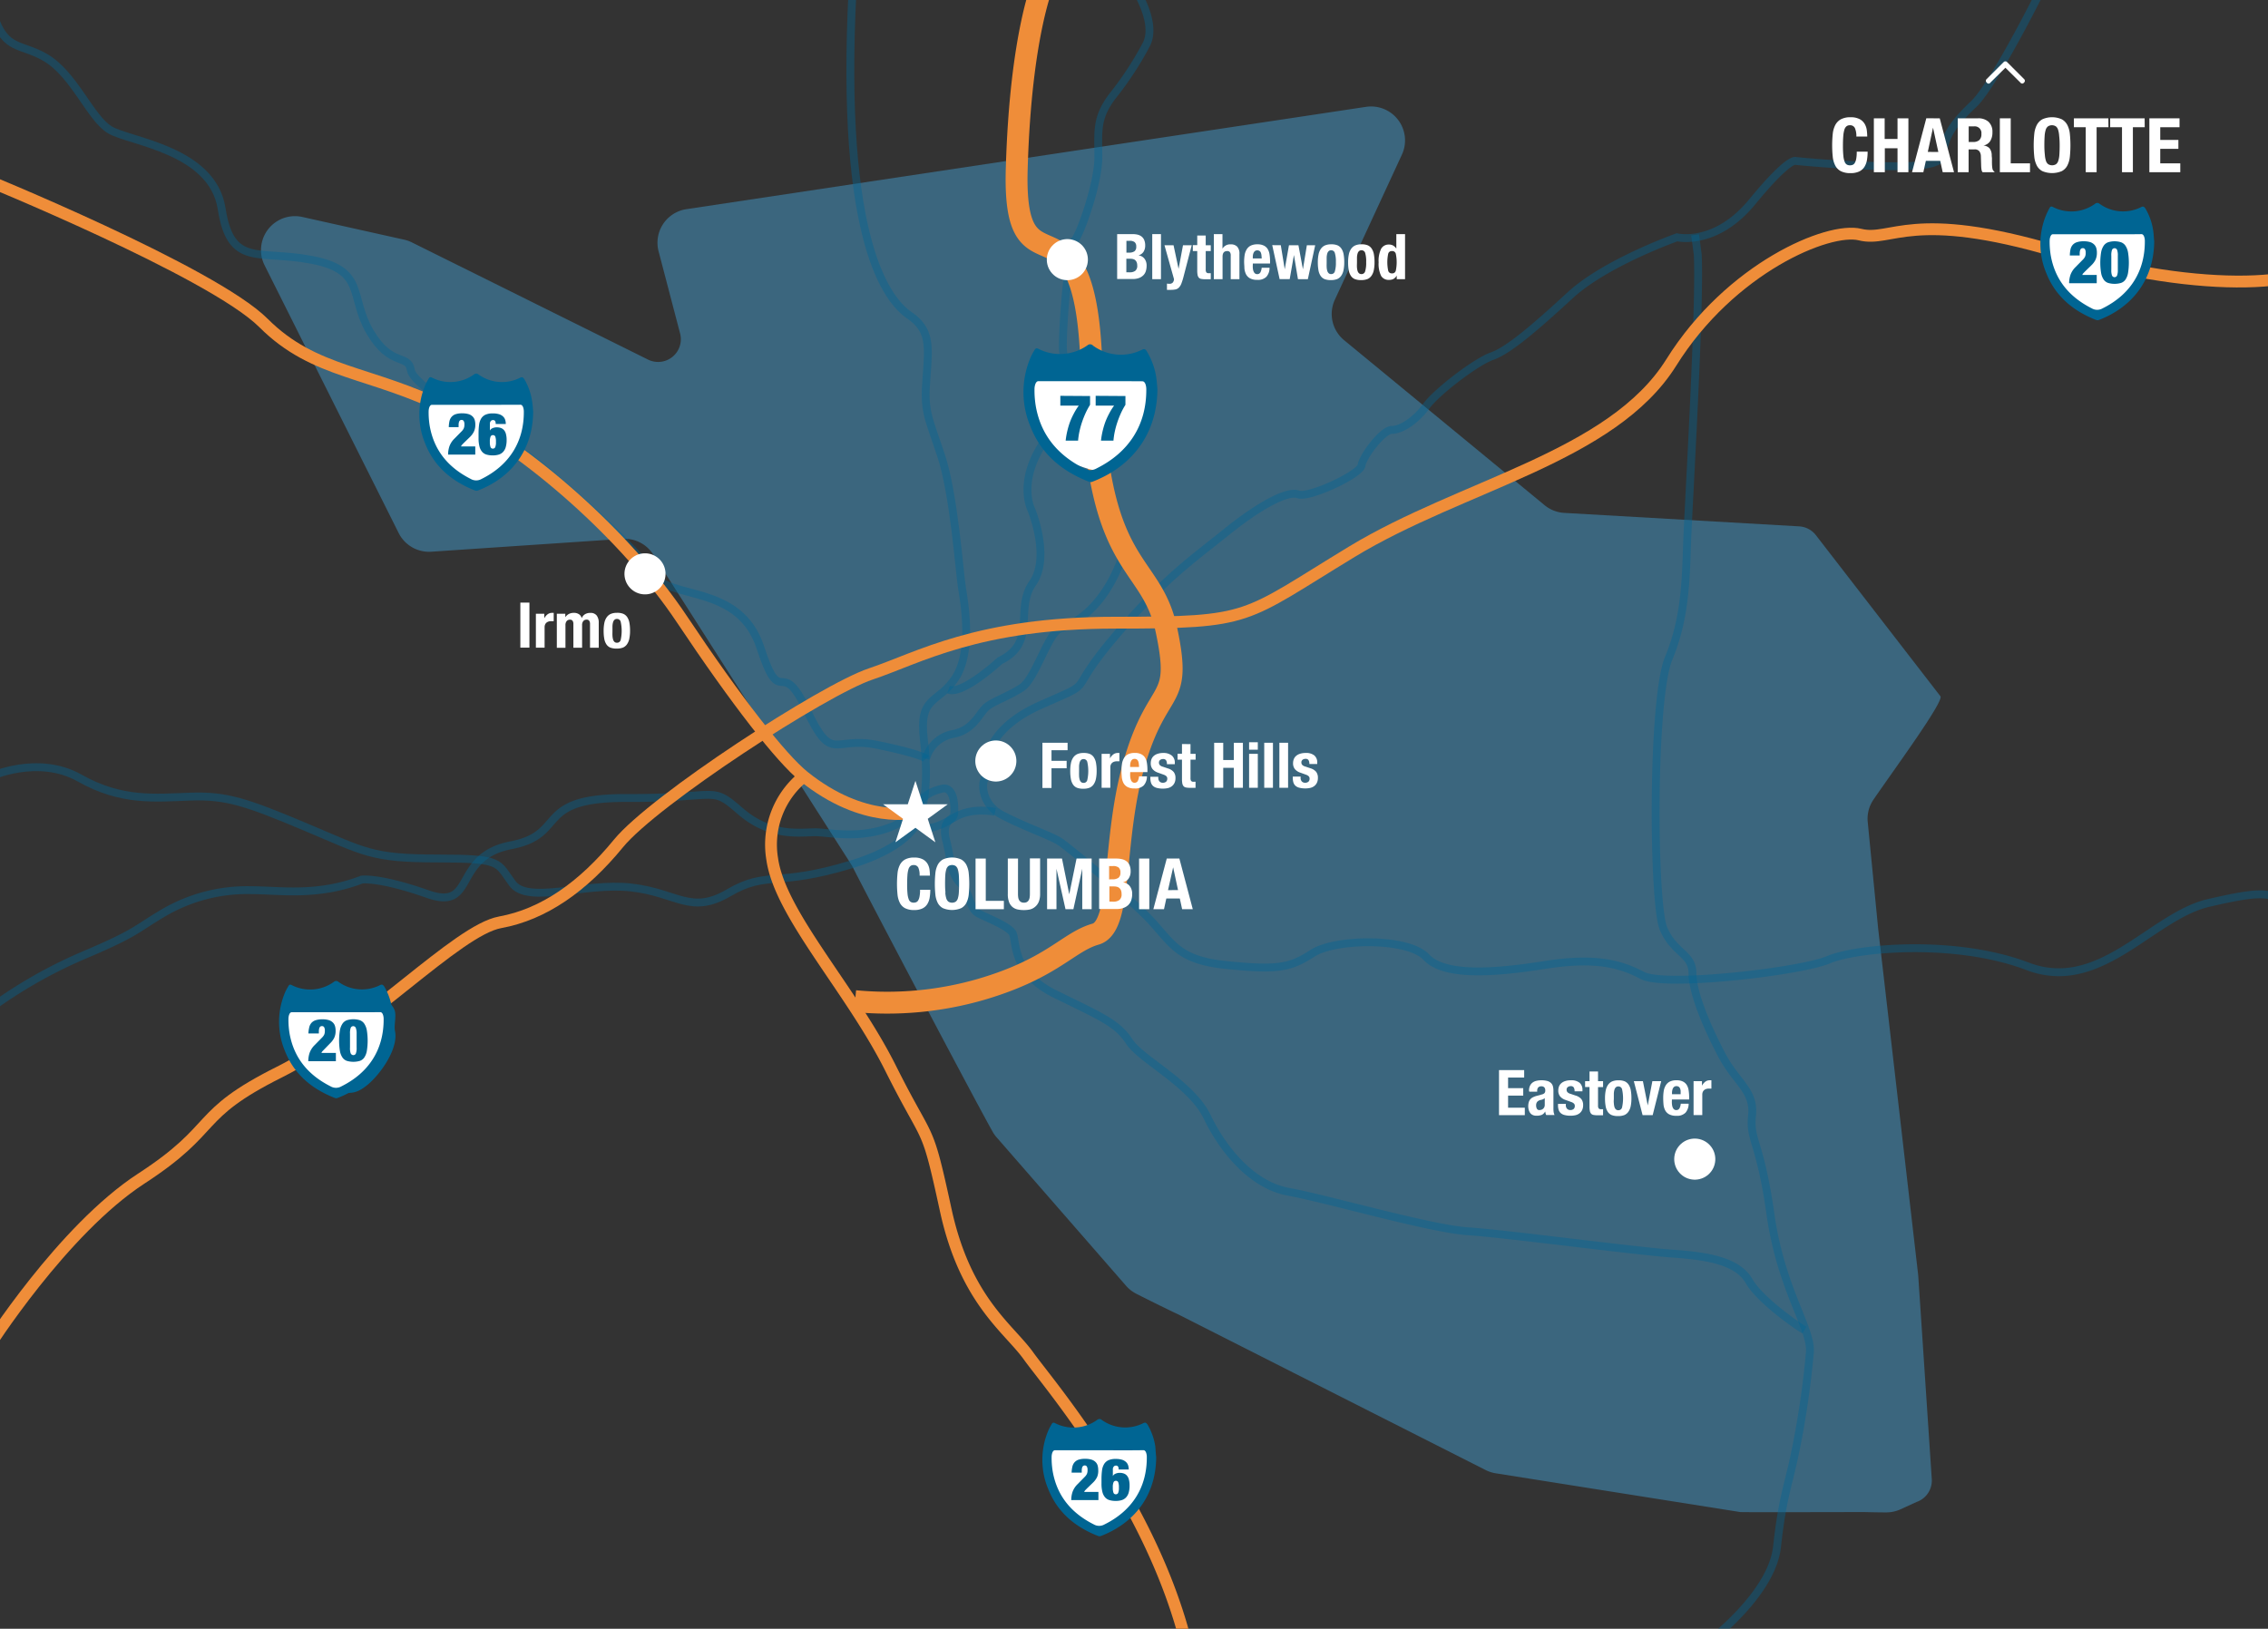 <?xml version="1.0" encoding="UTF-8" standalone="no"?>
<!-- Created with Inkscape (http://www.inkscape.org/) -->

<svg
   xmlns:dc="http://purl.org/dc/elements/1.1/"
   xmlns:cc="http://creativecommons.org/ns#"
   xmlns:rdf="http://www.w3.org/1999/02/22-rdf-syntax-ns#"
   xmlns:svg="http://www.w3.org/2000/svg"
   xmlns="http://www.w3.org/2000/svg"
   xmlns:sodipodi="http://sodipodi.sourceforge.net/DTD/sodipodi-0.dtd"
   xmlns:inkscape="http://www.inkscape.org/namespaces/inkscape"
   width="152.419mm"
   height="109.482mm"
   viewBox="0 0 152.419 109.482"
   version="1.1"
   id="svg11637"
   inkscape:version="0.92.3 (2405546, 2018-03-11)"
   sodipodi:docname="map-richland.svg">
  <rect x="0" y="0" width="152.419" height="109.482" fill="#333333" stroke="none"/>
  <defs
     id="defs11631">
    <style
       id="style11639">.cls-1,.cls-10,.cls-12,.cls-8{fill:none;}.cls-2{isolation:isolate;}.cls-3{clip-path:url(#clip-path);}.cls-4{fill:#00a5bd;}.cls-11,.cls-13,.cls-4{fill-rule:evenodd;}.cls-4,.cls-6{opacity:0.66;}.cls-5{opacity:0.99;}.cls-11,.cls-14,.cls-6{fill:#006593;}.cls-7{fill:#46a6dd;opacity:0.44;mix-blend-mode:screen;}.cls-8{stroke:#006593;stroke-width:2px;opacity:0.4;}.cls-10,.cls-12,.cls-8{stroke-miterlimit:10;}.cls-13,.cls-9{fill:#fff;}.cls-10,.cls-12{stroke:#ef8d39;}.cls-10{stroke-width:3px;}.cls-12{stroke-width:5.55px;}</style>
    <clipPath
       id="clip-path">
      <rect
         id="rect11641"
         height="413.79"
         width="576.07"
         y="0.32"
         x="-0.21"
         class="cls-1"
         style="fill:none" />
    </clipPath>
  </defs>
  <sodipodi:namedview
     id="base"
     pagecolor="#ffffff"
     bordercolor="#666666"
     borderopacity="1.0"
     inkscape:pageopacity="0.0"
     inkscape:pageshadow="2"
     inkscape:zoom="0.35"
     inkscape:cx="288.035"
     inkscape:cy="206.895"
     inkscape:document-units="mm"
     inkscape:current-layer="layer1"
     showgrid="false"
     fit-margin-top="0"
     fit-margin-left="0"
     fit-margin-right="0"
     fit-margin-bottom="0"
     inkscape:window-width="1920"
     inkscape:window-height="1018"
     inkscape:window-x="-8"
     inkscape:window-y="-8"
     inkscape:window-maximized="1" />
  <g
     inkscape:label="Layer 1"
     inkscape:groupmode="layer"
     id="layer1"
     transform="translate(-29.624,-94.092)">
    <g
       id="g11846"
       class="cls-2"
       style="isolation:isolate"
       transform="matrix(0.265,0,0,0.265,29.68,94.008)">
      <g
         id="Transportation">
        <g
           id="g11843"
           clip-path="url(#clip-path)"
           class="cls-3">
          <polygon
             id="polygon11648"
             points="-6.33,-9.64 583.08,-11.36 584.08,429.77 -9.33,429.77 "
             class="cls-4"
             style="display:none;opacity:0.66;fill:#00a5bd;fill-rule:evenodd" />
          <g
             id="g11652"
             class="cls-5"
             style="display:none;opacity:0.99">
            <path
               id="path11650"
               d="m 581.49,-3.3 c 0.1,-1 -206.57,-1.32 -373.86,-1.42 C 93.91,-4.78 -1.6,-4.74 -1.6,-4.74 a 6.8,6.8 0 0 0 -6.8,6.8 v 409.4 a 6.8,6.8 0 0 0 6.8,6.8 h 574.4 a 6.8,6.8 0 0 0 6.8,-6.8 V 116.6 c 0,-3.62 3.59,-14.19 0,-14.38 z"
               class="cls-6"
               inkscape:connector-curvature="0"
               style="opacity:0.66;fill:#006593" />
          </g>
          <path
             id="path11654"
             d="m 476.09,235.84 -2.64,-27 a 8.55,8.55 0 0 1 1.43,-5.66 c 4.82,-7.08 18,-25 17,-26.26 L 460.3,136.06 a 5.79,5.79 0 0 0 -4.23,-2.23 l -59.63,-3.42 a 8.61,8.61 0 0 1 -5,-2 L 340.65,86.6 a 8.61,8.61 0 0 1 -2.34,-10.26 l 17,-36.79 a 8.61,8.61 0 0 0 -9.1,-12.13 l -172.4,25.96 a 8.61,8.61 0 0 0 -7,10.7 l 5.45,20.82 a 5.76,5.76 0 0 1 -8.14,6.62 L 104.2,61.78 a 8.61,8.61 0 0 0 -2,-0.69 L 76.46,55.35 a 8.61,8.61 0 0 0 -9.57,12.26 l 34,67.91 a 8.61,8.61 0 0 0 8.28,4.74 L 157.63,137 a 8.61,8.61 0 0 1 7.84,4 l 50.21,78.63 a 8.72,8.72 0 0 1 0.47,0.84 c 2.56,5.18 31.3,59.78 35.49,67.12 a 8.31,8.31 0 0 0 1,1.34 l 32.69,37.5 a 8.53,8.53 0 0 0 2.53,2 c 3.15,1.63 10.06,5 10.53,5.19 l 78.16,39.58 a 8.61,8.61 0 0 0 2.54,0.82 l 62,9.83 c 0.38,0.08 30.76,0 31.14,0 0.38,0 3.77,0.1 6,0.09 a 8.5,8.5 0 0 0 3.52,-0.78 l 4.07,-1.86 a 5.75,5.75 0 0 0 3.87,-5.83 l -3.44,-51.68 z"
             class="cls-7"
             inkscape:connector-curvature="0"
             style="opacity:0.44;mix-blend-mode:screen;fill:#46a6dd" />
          <path
             id="path11656"
             d="m 234.63,192.76 a 8.75,8.75 0 0 1 6.75,-6.25 c 5.5,-1 6.75,-5.5 8.75,-7 2,-1.5 5.25,-2.5 8.75,-4.75 3.5,-2.25 6.75,-14 9.75,-15 3,-1 11,-4.5 16,-18.75"
             class="cls-8"
             inkscape:connector-curvature="0"
             style="opacity:0.4;fill:none;stroke:#006593;stroke-width:2px;stroke-miterlimit:10" />
          <path
             id="path11658"
             d="m 517,-1.34 c 0,0 -11.71,23.41 -16.72,28.1 -5.01,4.69 -6.69,7.69 -7.36,10.37 -0.67,2.68 1.34,5.35 -12,5.35 -13.34,0 -25.76,-1.34 -25.76,-1.34 0,0 -1.67,-1 -11,10.37 -9.33,11.37 -19.07,9 -19.07,9 0,0 -18.09,6.38 -27.16,14.75 -9.07,8.37 -15.72,14 -19.74,15.39 -4.02,1.39 -14,9 -16.72,12.71 -2.72,3.71 -6.36,6 -8.7,6 -2.34,0 -7.36,6.69 -7.69,9 -0.33,2.31 -13.38,8.36 -16.06,7.36 -2.68,-1 -9.7,2.68 -18.4,9.7 -8.7,7.02 -15.72,11.71 -28.43,26.76 -12.71,15.05 -3.52,10.34 -18.57,17 -12.2,5.42 -14.06,12.9 -13.83,16.59 a 5.26,5.26 0 0 1 -0.42,2.41 c -0.71,1.65 -0.18,6.38 4.39,8.79 6.36,3.34 12.71,5.35 15.05,7 2.34,1.65 13.38,10.7 20.74,17.73 7.36,7.03 7.69,12 21.07,13.38 13.38,1.38 16.39,0.67 22.08,-3 5.69,-3.67 24.08,-4 28.77,1 4.69,5 17.39,4 30.1,2 12.71,-2 19.07,-0.33 24.75,2.68 5.68,3.01 40.14,-1 47.16,-4 7.02,-3 32.11,-5.35 50.51,1.67 18.4,7.02 31.44,-12.71 45.83,-16.06 14.39,-3.35 16.06,-2.68 20.4,0.67 4.34,3.35 6,4.35 14.38,4"
             class="cls-8"
             inkscape:connector-curvature="0"
             style="opacity:0.4;fill:none;stroke:#006593;stroke-width:2px;stroke-miterlimit:10" />
          <path
             id="path11660"
             d="m 386.32,273.64 h -4.08 v 2.69 h 3.84 v 1.89 h -3.84 v 3.07 h 4.24 v 1.89 h -6.54 v -11.43 h 6.38 z"
             class="cls-9"
             inkscape:connector-curvature="0"
             style="fill:#ffffff" />
          <path
             id="path11662"
             d="m 387.55,277 a 2.91,2.91 0 0 1 0.24,-1.26 2.19,2.19 0 0 1 0.65,-0.82 2.57,2.57 0 0 1 1,-0.45 4.94,4.94 0 0 1 1.18,-0.14 5.45,5.45 0 0 1 1.6,0.19 2.19,2.19 0 0 1 0.94,0.54 1.83,1.83 0 0 1 0.46,0.84 4.44,4.44 0 0 1 0.12,1.06 v 4.53 a 6.14,6.14 0 0 0 0.06,0.94 3.29,3.29 0 0 0 0.22,0.72 h -2.11 a 1.79,1.79 0 0 1 -0.17,-0.44 c 0,-0.15 -0.07,-0.31 -0.1,-0.46 v 0 a 1.87,1.87 0 0 1 -0.89,0.87 3.57,3.57 0 0 1 -1.3,0.2 2.16,2.16 0 0 1 -1,-0.2 1.64,1.64 0 0 1 -0.64,-0.55 2.48,2.48 0 0 1 -0.35,-0.79 3.54,3.54 0 0 1 -0.11,-0.87 3.76,3.76 0 0 1 0.13,-1 2,2 0 0 1 0.39,-0.75 2.14,2.14 0 0 1 0.67,-0.52 5.31,5.31 0 0 1 1,-0.37 l 1.25,-0.34 a 1.34,1.34 0 0 0 0.69,-0.35 1,1 0 0 0 0.19,-0.66 1.18,1.18 0 0 0 -0.23,-0.78 1,1 0 0 0 -0.79,-0.28 1,1 0 0 0 -0.77,0.3 1.23,1.23 0 0 0 -0.26,0.82 v 0.24 h -2 z m 3.55,2.15 a 3,3 0 0 1 -0.46,0.15 1.7,1.7 0 0 0 -1,0.48 1.36,1.36 0 0 0 -0.29,0.91 1.75,1.75 0 0 0 0.19,0.85 0.67,0.67 0 0 0 0.64,0.35 1.62,1.62 0 0 0 0.46,-0.07 1.32,1.32 0 0 0 0.44,-0.23 1.22,1.22 0 0 0 0.33,-0.42 1.35,1.35 0 0 0 0.13,-0.61 v -1.7 a 2,2 0 0 1 -0.44,0.29 z"
             class="cls-9"
             inkscape:connector-curvature="0"
             style="fill:#ffffff" />
          <path
             id="path11664"
             d="m 396.88,280.64 a 1.33,1.33 0 0 0 0.3,0.9 1.07,1.07 0 0 0 0.86,0.34 1.23,1.23 0 0 0 0.82,-0.26 1,1 0 0 0 0.3,-0.77 0.81,0.81 0 0 0 -0.24,-0.63 1.87,1.87 0 0 0 -0.56,-0.34 l -1.55,-0.56 a 3,3 0 0 1 -1.38,-0.9 2.33,2.33 0 0 1 -0.46,-1.5 2.83,2.83 0 0 1 0.18,-1 2.11,2.11 0 0 1 0.56,-0.82 2.79,2.79 0 0 1 1,-0.56 4.44,4.44 0 0 1 1.45,-0.21 3.28,3.28 0 0 1 2.22,0.64 2.3,2.3 0 0 1 0.72,1.81 v 0.35 h -2 a 1.75,1.75 0 0 0 -0.22,-1 0.86,0.86 0 0 0 -0.76,-0.31 1.18,1.18 0 0 0 -0.73,0.23 0.81,0.81 0 0 0 -0.31,0.7 0.91,0.91 0 0 0 0.2,0.58 1.53,1.53 0 0 0 0.76,0.43 l 1.33,0.45 a 3,3 0 0 1 1.47,0.92 2.49,2.49 0 0 1 0.43,1.54 2.75,2.75 0 0 1 -0.24,1.19 2.34,2.34 0 0 1 -0.66,0.84 2.61,2.61 0 0 1 -1,0.48 5.4,5.4 0 0 1 -1.29,0.14 5.72,5.72 0 0 1 -1.54,-0.18 2.24,2.24 0 0 1 -1,-0.53 1.92,1.92 0 0 1 -0.5,-0.86 4.11,4.11 0 0 1 -0.14,-1.13 v -0.3 h 2 z"
             class="cls-9"
             inkscape:connector-curvature="0"
             style="fill:#ffffff" />
          <path
             id="path11666"
             d="m 405.05,272.1 v 2.46 h 1.28 v 1.5 h -1.28 v 4.66 a 1.31,1.31 0 0 0 0.15,0.73 0.74,0.74 0 0 0 0.63,0.22 h 0.26 0.24 v 1.54 h -0.71 -0.73 a 5.13,5.13 0 0 1 -1,-0.09 1.07,1.07 0 0 1 -0.62,-0.35 1.53,1.53 0 0 1 -0.3,-0.7 6.1,6.1 0 0 1 -0.08,-1.09 v -4.93 h -1.12 v -1.5 h 1.12 v -2.45 z"
             class="cls-9"
             inkscape:connector-curvature="0"
             style="fill:#ffffff" />
          <path
             id="path11668"
             d="m 407,276.92 a 3.76,3.76 0 0 1 0.58,-1.42 2.55,2.55 0 0 1 1,-0.86 3.82,3.82 0 0 1 1.59,-0.3 4.05,4.05 0 0 1 1.65,0.26 2.32,2.32 0 0 1 1,0.86 3.83,3.83 0 0 1 0.54,1.42 10.84,10.84 0 0 1 0.16,2 9.69,9.69 0 0 1 -0.18,2 3.78,3.78 0 0 1 -0.58,1.42 2.4,2.4 0 0 1 -1,0.84 4.13,4.13 0 0 1 -1.59,0.27 4.26,4.26 0 0 1 -1.65,-0.25 2.22,2.22 0 0 1 -1,-0.83 3.74,3.74 0 0 1 -0.54,-1.42 10.78,10.78 0 0 1 -0.16,-2 9.69,9.69 0 0 1 0.18,-1.99 z m 2.06,3.17 a 4.17,4.17 0 0 0 0.15,1 1.37,1.37 0 0 0 0.36,0.62 0.9,0.9 0 0 0 0.64,0.22 0.93,0.93 0 0 0 0.93,-0.7 10.61,10.61 0 0 0 0,-4.64 0.94,0.94 0 0 0 -0.93,-0.7 0.9,0.9 0 0 0 -0.64,0.22 1.37,1.37 0 0 0 -0.36,0.62 4.17,4.17 0 0 0 -0.15,1 c 0,0.37 0,0.78 0,1.22 0,0.44 -0.06,0.76 0,1.13 z"
             class="cls-9"
             inkscape:connector-curvature="0"
             style="fill:#ffffff" />
          <path
             id="path11670"
             d="m 421.07,274.56 -2.16,8.61 h -2.56 l -2.22,-8.61 h 2.3 l 1.23,6.16 v 0 l 1.17,-6.16 z"
             class="cls-9"
             inkscape:connector-curvature="0"
             style="fill:#ffffff" />
          <path
             id="path11672"
             d="m 423.77,279.89 a 4.87,4.87 0 0 0 0.06,0.74 2.39,2.39 0 0 0 0.18,0.64 1.19,1.19 0 0 0 0.34,0.45 0.79,0.79 0 0 0 0.51,0.17 0.9,0.9 0 0 0 0.82,-0.4 3,3 0 0 0 0.35,-1.22 h 2 a 3.45,3.45 0 0 1 -0.8,2.29 3,3 0 0 1 -2.32,0.78 3.67,3.67 0 0 1 -1.87,-0.4 2.48,2.48 0 0 1 -1,-1.06 4.14,4.14 0 0 1 -0.39,-1.47 q -0.07,-0.82 -0.07,-1.63 a 11.2,11.2 0 0 1 0.12,-1.66 4,4 0 0 1 0.48,-1.42 2.61,2.61 0 0 1 1,-1 3.74,3.74 0 0 1 1.79,-0.37 3.48,3.48 0 0 1 1.58,0.31 2.38,2.38 0 0 1 1,0.88 3.69,3.69 0 0 1 0.48,1.38 11.6,11.6 0 0 1 0.13,1.8 v 0.5 h -4.37 z M 426,277 a 2.27,2.27 0 0 0 -0.17,-0.64 0.9,0.9 0 0 0 -0.34,-0.4 1,1 0 0 0 -0.55,-0.14 0.93,0.93 0 0 0 -0.55,0.15 1.09,1.09 0 0 0 -0.34,0.4 2,2 0 0 0 -0.18,0.55 3.36,3.36 0 0 0 -0.06,0.61 v 0.34 H 426 q 0,-0.47 0,-0.87 z"
             class="cls-9"
             inkscape:connector-curvature="0"
             style="fill:#ffffff" />
          <path
             id="path11674"
             d="m 431.41,274.56 v 1.15 0 a 3.13,3.13 0 0 1 0.82,-1 1.84,1.84 0 0 1 1.17,-0.38 h 0.2 0.2 v 2.11 h -0.34 -0.34 a 2.13,2.13 0 0 0 -0.58,0.08 1.53,1.53 0 0 0 -0.53,0.26 1.33,1.33 0 0 0 -0.38,0.48 1.66,1.66 0 0 0 -0.14,0.73 v 5.17 h -2.21 v -8.61 z"
             class="cls-9"
             inkscape:connector-curvature="0"
             style="fill:#ffffff" />
          <path
             id="path11676"
             d="m 131.75,153.17 h 2.3 v 11.42 h -2.3 z"
             class="cls-9"
             inkscape:connector-curvature="0"
             style="fill:#ffffff" />
          <path
             id="path11678"
             d="m 137.82,156 v 1.15 0 a 3.13,3.13 0 0 1 0.82,-1 1.84,1.84 0 0 1 1.17,-0.38 h 0.2 0.2 v 2.11 h -0.34 -0.34 a 2.13,2.13 0 0 0 -0.58,0.08 1.53,1.53 0 0 0 -0.53,0.26 1.33,1.33 0 0 0 -0.38,0.48 1.66,1.66 0 0 0 -0.14,0.73 v 5.17 h -2.21 V 156 Z"
             class="cls-9"
             inkscape:connector-curvature="0"
             style="fill:#ffffff" />
          <path
             id="path11680"
             d="m 143.15,156 v 0.88 0 a 2.54,2.54 0 0 1 0.94,-0.85 2.79,2.79 0 0 1 1.24,-0.26 2.25,2.25 0 0 1 1.29,0.35 1.71,1.71 0 0 1 0.7,1 v 0 a 2,2 0 0 1 0.82,-1 2.56,2.56 0 0 1 1.35,-0.34 1.94,1.94 0 0 1 1.62,0.66 3,3 0 0 1 0.52,1.91 v 6.26 h -2.21 v -6 a 1.45,1.45 0 0 0 -0.2,-0.83 0.75,0.75 0 0 0 -0.66,-0.29 1.07,1.07 0 0 0 -0.84,0.35 1.66,1.66 0 0 0 -0.31,1.12 v 5.66 h -2.21 v -6 a 1.45,1.45 0 0 0 -0.2,-0.83 0.75,0.75 0 0 0 -0.66,-0.29 1.07,1.07 0 0 0 -0.84,0.35 1.66,1.66 0 0 0 -0.31,1.12 v 5.66 H 141 V 156 Z"
             class="cls-9"
             inkscape:connector-curvature="0"
             style="fill:#ffffff" />
          <path
             id="path11682"
             d="m 153.05,158.34 a 3.76,3.76 0 0 1 0.58,-1.42 2.55,2.55 0 0 1 1,-0.86 3.82,3.82 0 0 1 1.59,-0.3 4.05,4.05 0 0 1 1.65,0.26 2.32,2.32 0 0 1 1,0.86 3.83,3.83 0 0 1 0.54,1.42 10.84,10.84 0 0 1 0.16,2 9.69,9.69 0 0 1 -0.18,2 3.78,3.78 0 0 1 -0.58,1.42 2.4,2.4 0 0 1 -1,0.84 4.13,4.13 0 0 1 -1.59,0.27 4.26,4.26 0 0 1 -1.65,-0.25 2.22,2.22 0 0 1 -1,-0.83 3.74,3.74 0 0 1 -0.54,-1.42 10.78,10.78 0 0 1 -0.16,-2 9.69,9.69 0 0 1 0.18,-1.99 z m 2.06,3.17 a 4.17,4.17 0 0 0 0.15,1 1.37,1.37 0 0 0 0.36,0.62 0.9,0.9 0 0 0 0.64,0.22 0.93,0.93 0 0 0 0.93,-0.7 10.61,10.61 0 0 0 0,-4.64 0.94,0.94 0 0 0 -0.93,-0.7 0.9,0.9 0 0 0 -0.64,0.22 1.37,1.37 0 0 0 -0.36,0.62 4.17,4.17 0 0 0 -0.15,1 c 0,0.37 0,0.78 0,1.22 0,0.44 -0.02,0.76 0,1.13 z"
             class="cls-9"
             inkscape:connector-curvature="0"
             style="fill:#ffffff" />
          <circle
             id="circle11684"
             transform="rotate(-42.33,429.638,294.306)"
             r="5.21"
             cy="294.29"
             cx="429.58"
             class="cls-9"
             style="fill:#ffffff" />
          <path
             id="path11686"
             d="m 216,-2.35 c -3.34,64.22 9,78.94 14.38,82.62 5.38,3.68 5,7.69 4.35,16.06 -0.65,8.37 0.33,9.37 3.68,19.4 3.35,10.03 4.68,29.77 5.35,33.78 0.67,4.01 2.68,16.06 -1.67,22.75 -4.35,6.69 -9.37,4.35 -8,15.72 1.37,11.37 -0.33,16.72 -0.33,16.72 0,0 1.09,9 -18,14.85 -19.09,5.85 -21.45,1.54 -31.15,7.22 -9.7,5.68 -13,0 -24.75,-1.34 -11.75,-1.34 -26.09,4.35 -30.1,-1 -4.01,-5.35 -2.34,-6.36 -19.07,-6.36 -16.73,0 -18.4,-1.67 -33.45,-8 -15.05,-6.33 -20.07,-8 -29.1,-7.69 -9.03,0.31 -17.48,1.32 -28.14,-4.7 -10.66,-6.02 -22.75,-0.33 -22.75,-0.33"
             class="cls-8"
             inkscape:connector-curvature="0"
             style="opacity:0.4;fill:none;stroke:#006593;stroke-width:2px;stroke-miterlimit:10" />
          <path
             id="path11688"
             d="M -1.45,255.21 A 120.14,120.14 0 0 1 21.29,242.5 C 34.67,236.81 34,236.14 41.36,231.8 a 41.88,41.88 0 0 1 22.08,-5.69 c 7.36,0 16.72,1.67 28.1,-2.68 0,0 4.35,-0.67 16.72,3.68 12.37,4.35 6.17,-9.52 21.07,-12.38 14.56,-2.79 5.58,-12.11 29.44,-12 23.86,0.11 21.07,-3.34 28.77,3.34 7.7,6.68 15.05,5.35 19.07,5.35 4.02,0 15.69,3 25.57,-5.17 0,0 0.18,-4.53 6.54,-5.87 0,0 3.29,-1.19 3.08,6 a 2.17,2.17 0 0 1 -0.94,1.74 c -0.88,0.59 -2,2 -1.14,5.29 1.34,5 1,8.36 3.68,11 2.68,2.64 2,6.36 4.68,7.69 2.68,1.33 7,3 8.36,4.68 1.36,1.68 -0.67,10 11,15.72 11.67,5.72 15.72,7.36 18.73,12 3.01,4.64 15.72,10.7 19.74,19.07 4.02,8.37 11.37,17.39 20.74,19.07 9.37,1.68 35.79,9.37 45.49,10 9.7,0.63 42.15,5 52.18,5.69 10.03,0.69 16.39,2.34 19.07,7 2.68,4.66 11.71,11 14,12.38"
             class="cls-8"
             inkscape:connector-curvature="0"
             style="opacity:0.4;fill:none;stroke:#006593;stroke-width:2px;stroke-miterlimit:10" />
          <path
             id="path11690"
             d="m 433.05,416.77 c 0,0 16.06,-12 17.39,-24.08 1.33,-12.08 2.68,-15.05 4.35,-22.75 a 226.62,226.62 0 0 0 4,-26.76 c 0.33,-6 -7.36,-16.06 -10,-34.79 -2.64,-18.73 -5.35,-18.73 -4.68,-25.09 0.67,-6.36 -4,-8.36 -7.69,-15.39 -3.69,-7.03 -7.42,-15.71 -7.42,-20.72 0,-5.01 -4.68,-5 -7.36,-11.37 -2.68,-6.37 -3,-58.2 1.34,-68.57 4.34,-10.37 4.35,-20.74 4.68,-29.77 0.33,-9.03 3.34,-59.21 2.68,-72.58 l -0.67,-5"
             class="cls-8"
             inkscape:connector-curvature="0"
             style="opacity:0.4;fill:none;stroke:#006593;stroke-width:2px;stroke-miterlimit:10" />
          <path
             id="path11692"
             d="m 232.18,206.22 c 0,0 -1.36,8.2 9.55,1.49 4.57,-2.81 10.41,-1.46 10.41,-1.46"
             class="cls-8"
             inkscape:connector-curvature="0"
             style="opacity:0.4;fill:none;stroke:#006593;stroke-width:2px;stroke-miterlimit:10" />
          <circle
             id="circle11694"
             transform="rotate(-42.33,252.369,193.329)"
             r="5.21"
             cy="193.32"
             cx="252.33"
             class="cls-9"
             style="fill:#ffffff" />
          <path
             id="path11696"
             d="m 286,-5.08 c 0,0 8,10.67 4.33,17 A 83.16,83.16 0 0 1 282,24.59 c -4.33,5.67 -3.67,9 -3.67,15.67 0,6.67 -4.67,19.67 -6,21 -1.33,1.33 -3,19.33 -3,27 0,7.67 7,9.67 -2.67,21.33 -9.67,11.66 -5.33,20 -5.33,20 0,0 5,12 0.33,18.67 -4.67,6.67 1.33,15 -8.33,19.67 0,0 -9.33,8.67 -13,7.33"
             class="cls-8"
             inkscape:connector-curvature="0"
             style="opacity:0.4;fill:none;stroke:#006593;stroke-width:2px;stroke-miterlimit:10" />
          <path
             id="path11698"
             d="m 234.63,192.76 c 0,0 -1,-1.17 -12.33,-3.5 -11.33,-2.33 -11.33,5 -18,-9 -6.67,-14 -6.33,0.67 -11.67,-15.67 -5.34,-16.34 -23.33,-12 -27.33,-18.67 -4,-6.67 -27.67,-27.33 -32.3,-30.33 -4.63,-3 -28.33,-17 -29,-21.33 -0.67,-4.33 -5,-0.67 -10.33,-9.67 -5.33,-9 -1.04,-15.67 -14.67,-18.33 -13.63,-2.66 -20.67,2 -23,-13 -2.33,-15 -23.33,-17 -28.33,-20 -5,-3 -9,-14 -16.33,-18.33 C 4.01,10.6 -0.37,14.26 -3.37,-2.41"
             class="cls-8"
             inkscape:connector-curvature="0"
             style="opacity:0.4;fill:none;stroke:#006593;stroke-width:2px;stroke-miterlimit:10" />
          <path
             id="path11700"
             d="m -5.37,45.26 c 0,0 59,24 72,37 13,13 27,12 47,22 20,10 45,32 59,53 14,21 25.33,35.44 31,40 15.33,12.33 28,9.17 28,9.17"
             class="cls-10"
             inkscape:connector-curvature="0"
             style="fill:none;stroke:#ef8d39;stroke-width:3px;stroke-miterlimit:10" />
          <circle
             id="circle11702"
             transform="rotate(-42.33,163.379,145.866)"
             r="5.21"
             cy="145.86"
             cx="163.36"
             class="cls-9"
             style="fill:#ffffff" />
          <path
             id="path11704"
             d="m -3.37,342.26 c 0,0 19,-30 39,-43 20,-13 13,-16 35,-27 22,-11 45,-36 56,-38 11,-2 21,-9 30,-20 9,-11 52,-39 64,-43 12,-4 27,-13 62,-13 35,0 32,-1 60,-18 28,-17 66,-24 81,-48 15,-24 39.88,-34.44 47.88,-32.44 8,2 13,-6.65 50,4.35 37,11 67.13,9.09 70.13,0.09"
             class="cls-10"
             inkscape:connector-curvature="0"
             style="fill:none;stroke:#ef8d39;stroke-width:3px;stroke-miterlimit:10" />
          <path
             id="path11706"
             d="m 79.78,274.66 a 8.49,8.49 0 0 0 2.34,1.14 c 4.87,1.58 6.81,3 10.77,-0.23 3.48,-2.84 8,-9.34 7.07,-13.73 -0.34,-1.59 0.53,-4.14 -0.23,-5.58 a 3.27,3.27 0 0 0 -1,-1.3 3.23,3.23 0 0 0 -1.46,-0.38 c -6,-0.59 -17.54,-2.93 -22.36,2.28 -4.48,4.86 0.33,14.55 4.87,17.8 z"
             class="cls-11"
             inkscape:connector-curvature="0"
             style="fill:#006593;fill-rule:evenodd" />
          <path
             id="path11708"
             d="m 79.52,260.95 a 2.78,2.78 0 0 1 0.53,-1.19 2.47,2.47 0 0 1 1.1,-0.76 5.33,5.33 0 0 1 1.85,-0.27 5.67,5.67 0 0 1 1.78,0.23 2.66,2.66 0 0 1 1.09,0.65 2.2,2.2 0 0 1 0.55,1 4.46,4.46 0 0 1 0.15,1.18 4.26,4.26 0 0 1 -0.38,1.9 5.16,5.16 0 0 1 -1,1.39 l -1.72,1.68 -0.41,0.42 a 1.21,1.21 0 0 0 -0.31,0.49 h 3.82 v 2.19 h -7.3 a 6.89,6.89 0 0 1 0.35,-2.22 5.47,5.47 0 0 1 1.31,-2 l 1.94,-2 a 3,3 0 0 0 0.6,-0.81 2.4,2.4 0 0 0 0.18,-1 1.69,1.69 0 0 0 -0.2,-1 0.65,0.65 0 0 0 -0.55,-0.27 0.81,0.81 0 0 0 -0.3,0.05 0.62,0.62 0 0 0 -0.26,0.21 1.25,1.25 0 0 0 -0.19,0.45 3.39,3.39 0 0 0 -0.07,0.76 v 0.47 h -2.71 a 8.55,8.55 0 0 1 0.15,-1.55 z"
             class="cls-9"
             inkscape:connector-curvature="0"
             style="fill:#ffffff" />
          <path
             id="path11710"
             d="m 87.64,261.62 a 4.53,4.53 0 0 1 0.69,-1.74 2.41,2.41 0 0 1 1.18,-0.89 5.77,5.77 0 0 1 3.37,0 2.41,2.41 0 0 1 1.18,0.89 4.57,4.57 0 0 1 0.69,1.74 17.1,17.1 0 0 1 0,5.55 4.48,4.48 0 0 1 -0.69,1.72 2.34,2.34 0 0 1 -1.18,0.87 6.16,6.16 0 0 1 -3.37,0 2.34,2.34 0 0 1 -1.18,-0.87 4.44,4.44 0 0 1 -0.69,-1.72 17.1,17.1 0 0 1 0,-5.55 z m 2.89,6.2 a 0.73,0.73 0 0 0 1.32,0 4.08,4.08 0 0 0 0.2,-1.59 v -3.67 a 4.08,4.08 0 0 0 -0.2,-1.59 0.73,0.73 0 0 0 -1.32,0 4.15,4.15 0 0 0 -0.2,1.59 v 3.67 a 4.15,4.15 0 0 0 0.2,1.58 z"
             class="cls-9"
             inkscape:connector-curvature="0"
             style="fill:#ffffff" />
          <path
             id="path11712"
             d="m 216.63,254.26 a 85.69,85.69 0 0 0 32,-3 c 18.1,-5.32 22,-12 29,-14 7,-2 4,-24 10,-44 6,-20 12,-14 8,-33 -4,-19 -18,-14 -19,-65 -1,-51 -20,-17 -19,-52 1,-35 7,-48 7,-48"
             class="cls-12"
             inkscape:connector-curvature="0"
             style="fill:none;stroke:#ef8d39;stroke-width:5.55px;stroke-miterlimit:10" />
          <path
             id="path11714"
             d="m 270.53,188.72 v 1.89 h -4.08 v 2.69 h 3.84 v 1.89 h -3.84 v 5 h -2.3 v -11.47 z"
             class="cls-9"
             inkscape:connector-curvature="0"
             style="fill:#ffffff" />
          <path
             id="path11716"
             d="m 271.38,193.89 a 3.76,3.76 0 0 1 0.58,-1.42 2.55,2.55 0 0 1 1,-0.86 3.82,3.82 0 0 1 1.59,-0.3 4.05,4.05 0 0 1 1.65,0.26 2.32,2.32 0 0 1 1,0.86 3.83,3.83 0 0 1 0.54,1.42 10.84,10.84 0 0 1 0.16,2 9.69,9.69 0 0 1 -0.18,2 3.78,3.78 0 0 1 -0.58,1.42 2.4,2.4 0 0 1 -1,0.84 4.13,4.13 0 0 1 -1.59,0.27 4.26,4.26 0 0 1 -1.65,-0.25 2.22,2.22 0 0 1 -1,-0.83 3.74,3.74 0 0 1 -0.54,-1.42 10.78,10.78 0 0 1 -0.16,-2 9.69,9.69 0 0 1 0.18,-1.99 z m 2.06,3.17 a 4.17,4.17 0 0 0 0.15,1 1.37,1.37 0 0 0 0.36,0.62 0.9,0.9 0 0 0 0.64,0.22 0.93,0.93 0 0 0 0.93,-0.7 10.61,10.61 0 0 0 0,-4.64 0.94,0.94 0 0 0 -0.93,-0.7 0.9,0.9 0 0 0 -0.64,0.22 1.37,1.37 0 0 0 -0.36,0.62 4.17,4.17 0 0 0 -0.15,1 c 0,0.37 0,0.78 0,1.22 0,0.44 -0.02,0.76 0.01,1.14 z"
             class="cls-9"
             inkscape:connector-curvature="0"
             style="fill:#ffffff" />
          <path
             id="path11718"
             d="m 281.28,191.54 v 1.15 0 a 3.13,3.13 0 0 1 0.82,-1 1.84,1.84 0 0 1 1.17,-0.38 h 0.2 0.2 v 2.11 H 283.33 283 a 2.13,2.13 0 0 0 -0.58,0.08 1.53,1.53 0 0 0 -0.53,0.26 1.33,1.33 0 0 0 -0.38,0.48 1.66,1.66 0 0 0 -0.14,0.73 v 5.17 h -2.21 v -8.61 z"
             class="cls-9"
             inkscape:connector-curvature="0"
             style="fill:#ffffff" />
          <path
             id="path11720"
             d="m 286.39,196.86 a 4.87,4.87 0 0 0 0.06,0.74 2.39,2.39 0 0 0 0.18,0.64 1.19,1.19 0 0 0 0.34,0.45 0.79,0.79 0 0 0 0.51,0.17 0.9,0.9 0 0 0 0.82,-0.4 3,3 0 0 0 0.35,-1.22 h 2 a 3.45,3.45 0 0 1 -0.8,2.29 3,3 0 0 1 -2.32,0.78 3.67,3.67 0 0 1 -1.87,-0.4 2.48,2.48 0 0 1 -1,-1.06 4.14,4.14 0 0 1 -0.39,-1.47 q -0.07,-0.82 -0.07,-1.63 a 11.2,11.2 0 0 1 0.12,-1.66 4,4 0 0 1 0.48,-1.42 2.61,2.61 0 0 1 1,-1 3.74,3.74 0 0 1 1.79,-0.37 3.48,3.48 0 0 1 1.58,0.31 2.38,2.38 0 0 1 1,0.88 3.69,3.69 0 0 1 0.48,1.38 11.6,11.6 0 0 1 0.13,1.8 v 0.5 h -4.37 z m 2.19,-2.87 a 2.27,2.27 0 0 0 -0.17,-0.64 0.9,0.9 0 0 0 -0.34,-0.4 1,1 0 0 0 -0.55,-0.14 0.93,0.93 0 0 0 -0.55,0.15 1.09,1.09 0 0 0 -0.34,0.4 2,2 0 0 0 -0.18,0.55 3.36,3.36 0 0 0 -0.06,0.61 v 0.34 h 2.26 q -0.02,-0.49 -0.07,-0.86 z"
             class="cls-9"
             inkscape:connector-curvature="0"
             style="fill:#ffffff" />
          <path
             id="path11722"
             d="m 293.53,197.62 a 1.33,1.33 0 0 0 0.3,0.9 1.07,1.07 0 0 0 0.86,0.34 1.23,1.23 0 0 0 0.82,-0.26 1,1 0 0 0 0.3,-0.77 0.81,0.81 0 0 0 -0.24,-0.63 1.87,1.87 0 0 0 -0.56,-0.34 l -1.55,-0.56 a 3,3 0 0 1 -1.38,-0.9 2.33,2.33 0 0 1 -0.46,-1.5 2.83,2.83 0 0 1 0.18,-1 2.11,2.11 0 0 1 0.56,-0.82 2.79,2.79 0 0 1 1,-0.56 4.44,4.44 0 0 1 1.45,-0.21 3.28,3.28 0 0 1 2.19,0.69 2.3,2.3 0 0 1 0.72,1.81 v 0.35 h -2 a 1.75,1.75 0 0 0 -0.22,-1 0.86,0.86 0 0 0 -0.76,-0.31 1.18,1.18 0 0 0 -0.73,0.23 0.81,0.81 0 0 0 -0.31,0.7 0.91,0.91 0 0 0 0.2,0.58 1.53,1.53 0 0 0 0.76,0.43 l 1.33,0.45 a 3,3 0 0 1 1.47,0.92 2.49,2.49 0 0 1 0.43,1.54 2.75,2.75 0 0 1 -0.24,1.19 2.34,2.34 0 0 1 -0.66,0.84 2.61,2.61 0 0 1 -1,0.48 5.4,5.4 0 0 1 -1.29,0.14 5.72,5.72 0 0 1 -1.54,-0.18 2.24,2.24 0 0 1 -1,-0.53 1.92,1.92 0 0 1 -0.5,-0.86 4.11,4.11 0 0 1 -0.14,-1.13 v -0.3 h 2 z"
             class="cls-9"
             inkscape:connector-curvature="0"
             style="fill:#ffffff" />
          <path
             id="path11724"
             d="m 301.7,189.07 v 2.46 H 303 V 193 h -1.3 v 4.66 a 1.31,1.31 0 0 0 0.15,0.73 0.74,0.74 0 0 0 0.63,0.22 h 0.26 0.24 v 1.54 h -0.71 -0.73 a 5.13,5.13 0 0 1 -1,-0.09 1.07,1.07 0 0 1 -0.62,-0.35 1.53,1.53 0 0 1 -0.3,-0.7 6.1,6.1 0 0 1 -0.08,-1.09 V 193 h -1.12 v -1.5 h 1.12 v -2.46 z"
             class="cls-9"
             inkscape:connector-curvature="0"
             style="fill:#ffffff" />
          <path
             id="path11726"
             d="m 310,188.72 v 4.37 h 2.69 v -4.37 h 2.3 v 11.42 h -2.3 v -5.07 H 310 v 5.07 h -2.3 v -11.42 z"
             class="cls-9"
             inkscape:connector-curvature="0"
             style="fill:#ffffff" />
          <path
             id="path11728"
             d="m 318.77,188.59 v 1.89 h -2.21 v -1.89 z m 0,2.94 v 8.61 h -2.21 v -8.61 z"
             class="cls-9"
             inkscape:connector-curvature="0"
             style="fill:#ffffff" />
          <path
             id="path11730"
             d="m 322.61,188.72 v 11.42 h -2.21 v -11.42 z"
             class="cls-9"
             inkscape:connector-curvature="0"
             style="fill:#ffffff" />
          <path
             id="path11732"
             d="m 326.45,188.72 v 11.42 h -2.21 v -11.42 z"
             class="cls-9"
             inkscape:connector-curvature="0"
             style="fill:#ffffff" />
          <path
             id="path11734"
             d="m 329.62,197.62 a 1.33,1.33 0 0 0 0.3,0.9 1.07,1.07 0 0 0 0.86,0.34 1.23,1.23 0 0 0 0.82,-0.26 1,1 0 0 0 0.3,-0.77 0.81,0.81 0 0 0 -0.24,-0.63 1.87,1.87 0 0 0 -0.56,-0.34 l -1.55,-0.56 a 3,3 0 0 1 -1.38,-0.9 2.33,2.33 0 0 1 -0.46,-1.5 2.83,2.83 0 0 1 0.18,-1 2.11,2.11 0 0 1 0.56,-0.82 2.79,2.79 0 0 1 1,-0.56 4.44,4.44 0 0 1 1.45,-0.21 3.28,3.28 0 0 1 2.22,0.64 2.3,2.3 0 0 1 0.72,1.81 v 0.35 h -2 a 1.75,1.75 0 0 0 -0.22,-1 0.86,0.86 0 0 0 -0.76,-0.31 1.18,1.18 0 0 0 -0.73,0.23 0.81,0.81 0 0 0 -0.31,0.7 0.91,0.91 0 0 0 0.2,0.58 1.53,1.53 0 0 0 0.76,0.43 l 1.33,0.45 a 3,3 0 0 1 1.47,0.92 2.49,2.49 0 0 1 0.43,1.54 2.75,2.75 0 0 1 -0.24,1.19 2.34,2.34 0 0 1 -0.66,0.84 2.61,2.61 0 0 1 -1,0.48 5.4,5.4 0 0 1 -1.29,0.14 5.72,5.72 0 0 1 -1.54,-0.18 2.24,2.24 0 0 1 -1,-0.53 1.92,1.92 0 0 1 -0.5,-0.86 4.11,4.11 0 0 1 -0.14,-1.13 v -0.3 h 2 z"
             class="cls-9"
             inkscape:connector-curvature="0"
             style="fill:#ffffff" />
          <path
             id="path11736"
             d="m 232.67,220.38 a 1.25,1.25 0 0 0 -1.21,-0.64 1.21,1.21 0 0 0 -0.8,0.26 1.73,1.73 0 0 0 -0.5,0.85 7.19,7.19 0 0 0 -0.25,1.53 q -0.07,0.94 -0.07,2.31 a 22.35,22.35 0 0 0 0.1,2.36 5.23,5.23 0 0 0 0.31,1.39 1.27,1.27 0 0 0 0.52,0.67 1.5,1.5 0 0 0 0.73,0.17 1.7,1.7 0 0 0 0.64,-0.12 1.08,1.08 0 0 0 0.51,-0.47 3,3 0 0 0 0.34,-1 9,9 0 0 0 0.13,-1.68 h 2.59 a 11.57,11.57 0 0 1 -0.16,2 4.47,4.47 0 0 1 -0.6,1.64 3,3 0 0 1 -1.24,1.1 4.71,4.71 0 0 1 -2.08,0.4 4.9,4.9 0 0 1 -2.32,-0.47 3.16,3.16 0 0 1 -1.32,-1.35 6,6 0 0 1 -0.59,-2.11 27,27 0 0 1 0,-5.39 6,6 0 0 1 0.59,-2.12 3.33,3.33 0 0 1 1.32,-1.38 4.68,4.68 0 0 1 2.32,-0.49 4.49,4.49 0 0 1 2.19,0.45 3.07,3.07 0 0 1 1.2,1.14 4,4 0 0 1 0.5,1.49 12.21,12.21 0 0 1 0.1,1.5 H 233 a 4.65,4.65 0 0 0 -0.33,-2.04 z"
             class="cls-9"
             inkscape:connector-curvature="0"
             style="fill:#ffffff" />
          <path
             id="path11738"
             d="m 237,221.82 a 6,6 0 0 1 0.59,-2.12 3.33,3.33 0 0 1 1.32,-1.38 5.7,5.7 0 0 1 4.64,0 3.34,3.34 0 0 1 1.32,1.38 6,6 0 0 1 0.59,2.12 27,27 0 0 1 0,5.39 6,6 0 0 1 -0.59,2.11 3.17,3.17 0 0 1 -1.32,1.35 6,6 0 0 1 -4.64,0 3.16,3.16 0 0 1 -1.32,-1.35 6,6 0 0 1 -0.59,-2.11 27,27 0 0 1 0,-5.39 z m 2.52,4.9 a 6.12,6.12 0 0 0 0.25,1.48 1.64,1.64 0 0 0 0.54,0.83 1.78,1.78 0 0 0 1.85,0 1.64,1.64 0 0 0 0.54,-0.83 6.12,6.12 0 0 0 0.25,-1.48 q 0.06,-0.91 0.06,-2.21 0,-1.3 -0.06,-2.2 a 6.23,6.23 0 0 0 -0.25,-1.48 1.64,1.64 0 0 0 -0.54,-0.84 1.77,1.77 0 0 0 -1.85,0 1.64,1.64 0 0 0 -0.54,0.84 6.23,6.23 0 0 0 -0.25,1.48 q -0.06,0.9 -0.06,2.2 0,1.3 0.1,2.21 z"
             class="cls-9"
             inkscape:connector-curvature="0"
             style="fill:#ffffff" />
          <path
             id="path11740"
             d="m 247.19,218.09 h 2.59 v 10.73 h 4.59 v 2.12 h -7.18 z"
             class="cls-9"
             inkscape:connector-curvature="0"
             style="fill:#ffffff" />
          <path
             id="path11742"
             d="m 257.95,227.05 a 5.82,5.82 0 0 0 0.06,0.89 2,2 0 0 0 0.23,0.7 1.25,1.25 0 0 0 0.47,0.47 1.48,1.48 0 0 0 0.75,0.17 1.46,1.46 0 0 0 0.76,-0.17 1.26,1.26 0 0 0 0.46,-0.47 2,2 0 0 0 0.23,-0.7 5.82,5.82 0 0 0 0.06,-0.89 v -9 h 2.59 v 9 a 5.17,5.17 0 0 1 -0.34,2 3.22,3.22 0 0 1 -0.92,1.27 3.12,3.12 0 0 1 -1.3,0.68 7.15,7.15 0 0 1 -1.53,0.16 7.92,7.92 0 0 1 -1.53,-0.14 3.09,3.09 0 0 1 -1.31,-0.58 3,3 0 0 1 -0.92,-1.25 5.47,5.47 0 0 1 -0.34,-2.11 v -9 h 2.59 z"
             class="cls-9"
             inkscape:connector-curvature="0"
             style="fill:#ffffff" />
          <path
             id="path11744"
             d="m 269.11,218.09 1.84,9.07 v 0 l 1.85,-9.07 h 3.83 v 12.85 h -2.38 v -10.26 0 L 272,230.94 h -2 l -2.29,-10.26 v 0 10.26 h -2.38 v -12.85 z"
             class="cls-9"
             inkscape:connector-curvature="0"
             style="fill:#ffffff" />
          <path
             id="path11746"
             d="m 282.86,218.09 a 6.32,6.32 0 0 1 1.47,0.16 3,3 0 0 1 1.16,0.54 2.49,2.49 0 0 1 0.76,1 3.94,3.94 0 0 1 0.27,1.55 3.21,3.21 0 0 1 -0.49,1.79 2.44,2.44 0 0 1 -1.46,1 v 0 a 2.55,2.55 0 0 1 1.71,0.92 3.18,3.18 0 0 1 0.63,2.07 5.16,5.16 0 0 1 -0.2,1.44 2.93,2.93 0 0 1 -0.67,1.2 3.39,3.39 0 0 1 -1.24,0.82 5.13,5.13 0 0 1 -1.9,0.31 h -4.37 v -12.8 z m -1,5.27 a 2.56,2.56 0 0 0 1.57,-0.39 1.56,1.56 0 0 0 0.5,-1.3 1.62,1.62 0 0 0 -0.45,-1.3 A 2.19,2.19 0 0 0 282,220 h -0.94 v 3.37 z m 0.27,5.67 a 2.53,2.53 0 0 0 1.51,-0.41 1.77,1.77 0 0 0 0.58,-1.53 2.43,2.43 0 0 0 -0.15,-0.93 1.57,1.57 0 0 0 -0.41,-0.59 1.51,1.51 0 0 0 -0.62,-0.32 3.29,3.29 0 0 0 -0.79,-0.09 h -1.12 V 229 Z"
             class="cls-9"
             inkscape:connector-curvature="0"
             style="fill:#ffffff" />
          <path
             id="path11748"
             d="m 288.66,218.09 h 2.59 v 12.85 h -2.59 z"
             class="cls-9"
             inkscape:connector-curvature="0"
             style="fill:#ffffff" />
          <path
             id="path11750"
             d="m 298.88,218.09 3.4,12.85 h -2.7 l -0.59,-2.72 h -3.42 l -0.59,2.72 h -2.7 l 3.4,-12.85 z m -0.34,8 -1.24,-5.78 v 0 l -1.3,5.79 z"
             class="cls-9"
             inkscape:connector-curvature="0"
             style="fill:#ffffff" />
          <circle
             id="circle11752"
             transform="rotate(-42.33,270.498,66.149)"
             r="5.21"
             cy="66.15"
             cx="270.46"
             class="cls-9"
             style="fill:#ffffff" />
          <path
             id="path11754"
             d="m 287,59.7 a 5.59,5.59 0 0 1 1.3,0.14 2.68,2.68 0 0 1 1,0.48 2.22,2.22 0 0 1 0.67,0.9 3.49,3.49 0 0 1 0.24,1.38 2.85,2.85 0 0 1 -0.43,1.59 2.17,2.17 0 0 1 -1.29,0.9 v 0 a 2.26,2.26 0 0 1 1.52,0.82 2.83,2.83 0 0 1 0.56,1.84 4.58,4.58 0 0 1 -0.18,1.28 2.61,2.61 0 0 1 -0.6,1.06 3,3 0 0 1 -1.11,0.73 4.56,4.56 0 0 1 -1.69,0.27 H 283.1 V 59.7 Z m -0.9,4.69 a 2.28,2.28 0 0 0 1.4,-0.34 1.39,1.39 0 0 0 0.44,-1.16 1.43,1.43 0 0 0 -0.4,-1.15 1.94,1.94 0 0 0 -1.26,-0.34 h -0.83 v 3 z m 0.24,5 a 2.25,2.25 0 0 0 1.34,-0.37 1.57,1.57 0 0 0 0.51,-1.36 2.14,2.14 0 0 0 -0.14,-0.82 1.38,1.38 0 0 0 -0.37,-0.53 1.31,1.31 0 0 0 -0.55,-0.28 2.87,2.87 0 0 0 -0.7,-0.08 h -1 v 3.44 z"
             class="cls-9"
             inkscape:connector-curvature="0"
             style="fill:#ffffff" />
          <path
             id="path11756"
             d="M 294.21,59.7 V 71.13 H 292 V 59.7 Z"
             class="cls-9"
             inkscape:connector-curvature="0"
             style="fill:#ffffff" />
          <path
             id="path11758"
             d="m 296.34,72.3 a 1.07,1.07 0 0 0 0.87,-0.32 1.5,1.5 0 0 0 0.31,-0.85 l -2.42,-8.61 h 2.3 l 1.28,6 v 0 l 1.12,-6 h 2.21 l -2.08,8 a 16.68,16.68 0 0 1 -0.55,1.74 3,3 0 0 1 -0.62,1 1.72,1.72 0 0 1 -0.86,0.47 6,6 0 0 1 -1.27,0.11 h -0.9 v -1.59 a 3.48,3.48 0 0 0 0.61,0.05 z"
             class="cls-9"
             inkscape:connector-curvature="0"
             style="fill:#ffffff" />
          <path
             id="path11760"
             d="m 305.56,60.06 v 2.46 h 1.28 V 64 h -1.28 v 4.66 a 1.31,1.31 0 0 0 0.15,0.73 0.74,0.74 0 0 0 0.63,0.22 h 0.26 0.24 v 1.54 h -0.71 -0.73 a 5.12,5.12 0 0 1 -1,-0.09 1.07,1.07 0 0 1 -0.62,-0.35 1.53,1.53 0 0 1 -0.29,-0.7 6,6 0 0 1 -0.08,-1.09 V 64 h -1.12 v -1.5 h 1.12 v -2.44 z"
             class="cls-9"
             inkscape:connector-curvature="0"
             style="fill:#ffffff" />
          <path
             id="path11762"
             d="m 309.81,59.7 v 3.7 0 a 2.23,2.23 0 0 1 2.1,-1.1 2.18,2.18 0 0 1 1.63,0.58 2.6,2.6 0 0 1 0.57,1.87 v 6.38 H 311.9 V 65.19 A 1.47,1.47 0 0 0 311.68,64.25 0.89,0.89 0 0 0 311,64 q -1.17,0 -1.17,1.42 v 5.71 h -2.21 V 59.7 Z"
             class="cls-9"
             inkscape:connector-curvature="0"
             style="fill:#ffffff" />
          <path
             id="path11764"
             d="m 317.49,67.85 a 4.87,4.87 0 0 0 0.05,0.74 2.39,2.39 0 0 0 0.19,0.64 1.18,1.18 0 0 0 0.34,0.45 0.79,0.79 0 0 0 0.51,0.17 0.9,0.9 0 0 0 0.82,-0.4 3,3 0 0 0 0.35,-1.22 h 2 a 3.45,3.45 0 0 1 -0.8,2.29 3,3 0 0 1 -2.32,0.78 3.67,3.67 0 0 1 -1.87,-0.4 2.47,2.47 0 0 1 -1,-1.06 4.14,4.14 0 0 1 -0.39,-1.47 c 0,-0.54 -0.07,-1.09 -0.07,-1.63 a 11.19,11.19 0 0 1 0.12,-1.66 4,4 0 0 1 0.48,-1.42 2.6,2.6 0 0 1 1,-1 3.73,3.73 0 0 1 1.79,-0.37 3.48,3.48 0 0 1 1.58,0.31 2.38,2.38 0 0 1 1,0.88 3.69,3.69 0 0 1 0.48,1.38 11.73,11.73 0 0 1 0.13,1.8 v 0.5 h -4.37 z m 2.2,-2.85 a 2.21,2.21 0 0 0 -0.17,-0.64 0.89,0.89 0 0 0 -0.34,-0.4 1,1 0 0 0 -0.55,-0.14 0.93,0.93 0 0 0 -0.55,0.15 1.08,1.08 0 0 0 -0.34,0.4 2,2 0 0 0 -0.19,0.55 3.36,3.36 0 0 0 -0.05,0.61 v 0.34 h 2.26 Q 319.73,65.35 319.69,65 Z"
             class="cls-9"
             inkscape:connector-curvature="0"
             style="fill:#ffffff" />
          <path
             id="path11766"
             d="m 324.6,62.52 1,6.11 v 0 l 1.07,-6.11 h 2.4 l 1.14,6.11 v 0 l 1,-6.11 h 2.11 l -1.86,8.61 h -2.51 L 327.93,65 v 0 l -1.07,6.11 h -2.56 l -1.87,-8.61 z"
             class="cls-9"
             inkscape:connector-curvature="0"
             style="fill:#ffffff" />
          <path
             id="path11768"
             d="m 334.17,64.87 a 3.74,3.74 0 0 1 0.58,-1.42 2.55,2.55 0 0 1 1,-0.86 3.82,3.82 0 0 1 1.59,-0.3 4,4 0 0 1 1.65,0.26 2.32,2.32 0 0 1 1,0.86 3.83,3.83 0 0 1 0.54,1.42 10.75,10.75 0 0 1 0.16,2 9.69,9.69 0 0 1 -0.18,2 3.78,3.78 0 0 1 -0.58,1.42 2.39,2.39 0 0 1 -1,0.84 4.12,4.12 0 0 1 -1.59,0.27 4.25,4.25 0 0 1 -1.65,-0.25 2.23,2.23 0 0 1 -1,-0.83 3.72,3.72 0 0 1 -0.54,-1.42 10.78,10.78 0 0 1 -0.16,-2 9.69,9.69 0 0 1 0.18,-1.99 z m 2.06,3.13 a 4.12,4.12 0 0 0 0.15,1 1.37,1.37 0 0 0 0.36,0.62 0.9,0.9 0 0 0 0.64,0.22 0.93,0.93 0 0 0 0.93,-0.7 7.4,7.4 0 0 0 0.26,-2.32 7.42,7.42 0 0 0 -0.26,-2.32 0.93,0.93 0 0 0 -0.93,-0.7 0.9,0.9 0 0 0 -0.64,0.22 1.37,1.37 0 0 0 -0.36,0.62 4.13,4.13 0 0 0 -0.15,1 c 0,0.37 0,0.78 0,1.22 0,0.44 -0.02,0.81 0,1.14 z"
             class="cls-9"
             inkscape:connector-curvature="0"
             style="fill:#ffffff" />
          <path
             id="path11770"
             d="m 341.85,64.87 a 3.74,3.74 0 0 1 0.58,-1.42 2.55,2.55 0 0 1 1,-0.86 3.82,3.82 0 0 1 1.59,-0.3 4,4 0 0 1 1.65,0.26 2.32,2.32 0 0 1 1,0.86 3.83,3.83 0 0 1 0.54,1.42 10.75,10.75 0 0 1 0.16,2 9.69,9.69 0 0 1 -0.18,2 3.78,3.78 0 0 1 -0.58,1.42 2.39,2.39 0 0 1 -1,0.84 4.12,4.12 0 0 1 -1.59,0.27 4.25,4.25 0 0 1 -1.65,-0.25 2.23,2.23 0 0 1 -1,-0.83 3.72,3.72 0 0 1 -0.54,-1.42 10.78,10.78 0 0 1 -0.16,-2 9.69,9.69 0 0 1 0.18,-1.99 z m 2.06,3.13 a 4.12,4.12 0 0 0 0.15,1 1.37,1.37 0 0 0 0.36,0.62 0.9,0.9 0 0 0 0.64,0.22 0.93,0.93 0 0 0 0.93,-0.7 7.4,7.4 0 0 0 0.26,-2.32 7.42,7.42 0 0 0 -0.25,-2.32 0.93,0.93 0 0 0 -0.93,-0.7 0.9,0.9 0 0 0 -0.64,0.22 1.37,1.37 0 0 0 -0.36,0.62 4.13,4.13 0 0 0 -0.15,1 c 0,0.37 0,0.78 0,1.22 0,0.44 -0.03,0.81 -0.01,1.14 z"
             class="cls-9"
             inkscape:connector-curvature="0"
             style="fill:#ffffff" />
          <path
             id="path11772"
             d="m 354,70.22 a 2.22,2.22 0 0 1 -0.82,0.85 2.4,2.4 0 0 1 -1.13,0.24 2.18,2.18 0 0 1 -2,-1 6.89,6.89 0 0 1 -0.64,-3.44 7,7 0 0 1 0.64,-3.46 2.17,2.17 0 0 1 2,-1.06 2.09,2.09 0 0 1 1.06,0.26 2.53,2.53 0 0 1 0.79,0.77 v 0 -3.68 h 2.21 V 71.13 H 354 Z m -2.17,-1.27 a 0.9,0.9 0 0 0 0.94,0.71 0.91,0.91 0 0 0 1,-0.71 10.48,10.48 0 0 0 0,-4.24 0.91,0.91 0 0 0 -1,-0.71 0.9,0.9 0 0 0 -0.94,0.71 10.48,10.48 0 0 0 0,4.24 z"
             class="cls-9"
             inkscape:connector-curvature="0"
             style="fill:#ffffff" />
          <path
             id="path11774"
             d="m 203.63,197.26 a 22.15,22.15 0 0 0 -8,21 c 2,14 20,33 30,53 10,20 9,13 14,36 5,23 16,30 21,37 5,7 31,37 40,73"
             class="cls-10"
             inkscape:connector-curvature="0"
             style="fill:none;stroke:#ef8d39;stroke-width:3px;stroke-miterlimit:10" />
          <path
             id="path11776"
             d="m 269.18,116.66 a 8.89,8.89 0 0 0 2.45,1.19 c 5.09,1.65 7.12,3.15 11.27,-0.24 3.64,-3 9.43,-8.5 8.46,-13.1 -0.35,-1.67 0.8,-6.41 0,-7.91 -0.27,-0.51 -1.86,-0.24 -2.34,-0.56 a 3.38,3.38 0 0 0 -1.53,-0.4 c -6.28,-0.62 -20,-6.16 -25,-0.7 -4.71,5.06 1.94,18.31 6.69,21.72 z"
             class="cls-13"
             inkscape:connector-curvature="0"
             style="fill:#ffffff;fill-rule:evenodd" />
          <g
             data-name="4VQoLA"
             id="_4VQoLA">
            <path
               id="path11778"
               d="m 293.31,99 c -0.09,11.9 -6.91,19.82 -16.49,23.51 a 1.12,1.12 0 0 1 -0.87,0 c -6.82,-2.66 -12.11,-7 -14.84,-14 a 22.42,22.42 0 0 1 0.09,-17.66 19,19 0 0 1 1,-1.83 c 0.21,-0.38 0.5,-0.43 0.91,-0.23 a 12.06,12.06 0 0 0 12.62,-1 1,1 0 0 1 1.27,0.21 12,12 0 0 0 12.46,1 c 0.59,-0.29 0.87,-0.05 1.14,0.4 a 18.07,18.07 0 0 1 2.4,6.54 c 0.17,1.18 0.24,2.37 0.31,3.06 z m -17,-2 v 0 c -4.39,0 -8.78,0 -13.17,0 -0.75,0 -1,1.29 -1,2 a 24.31,24.31 0 0 0 0.35,4.48 c 1.34,7.34 5.67,12.35 12.21,15.65 a 3.19,3.19 0 0 0 3.18,0 c 8.19,-4.07 12.68,-11 12.61,-20.1 0,-0.75 -0.24,-2 -1,-2 C 285.11,97 280.72,97 276.33,97 Z"
               class="cls-14"
               inkscape:connector-curvature="0"
               style="fill:#006593" />
          </g>
          <path
             id="path11781"
             d="M 276.23,100.77 V 103 a 17.47,17.47 0 0 0 -1.12,2.07 23.67,23.67 0 0 0 -0.92,2.32 21.92,21.92 0 0 0 -0.66,2.4 17.94,17.94 0 0 0 -0.34,2.3 h -3.15 a 19.34,19.34 0 0 1 0.38,-2.28 20.83,20.83 0 0 1 0.66,-2.3 18.08,18.08 0 0 1 1,-2.23 15.22,15.22 0 0 1 1.28,-2.07 h -4.67 v -2.49 z"
             class="cls-14"
             inkscape:connector-curvature="0"
             style="fill:#006593" />
          <path
             id="path11783"
             d="M 285.2,100.77 V 103 a 17.47,17.47 0 0 0 -1.12,2.07 23.67,23.67 0 0 0 -0.92,2.32 21.92,21.92 0 0 0 -0.66,2.4 17.94,17.94 0 0 0 -0.34,2.3 H 279 a 19.34,19.34 0 0 1 0.38,-2.28 20.83,20.83 0 0 1 0.66,-2.3 18.08,18.08 0 0 1 1,-2.23 15.22,15.22 0 0 1 1.28,-2.07 h -4.67 v -2.49 z"
             class="cls-14"
             inkscape:connector-curvature="0"
             style="fill:#006593" />
          <path
             id="path11785"
             d="m 114,120 a 8,8 0 0 0 2.21,1.07 c 4.59,1.49 6.42,2.84 10.16,-0.21 3.28,-2.68 7.55,-8.81 6.67,-12.95 -0.32,-1.5 0.5,-3.91 -0.21,-5.27 a 3.08,3.08 0 0 0 -0.94,-1.23 3,3 0 0 0 -1.37,-0.36 c -5.66,-0.56 -16.55,-3.77 -21.09,1.16 -4.29,4.62 0.25,14.79 4.57,17.79 z"
             class="cls-13"
             inkscape:connector-curvature="0"
             style="fill:#ffffff;fill-rule:evenodd" />
          <path
             id="path11787"
             d="m 113.75,107.25 a 2.62,2.62 0 0 1 0.5,-1.12 2.33,2.33 0 0 1 1,-0.72 5,5 0 0 1 1.74,-0.25 5.35,5.35 0 0 1 1.68,0.22 2.51,2.51 0 0 1 1,0.61 2.07,2.07 0 0 1 0.52,0.91 4.21,4.21 0 0 1 0.14,1.11 4,4 0 0 1 -0.36,1.79 4.87,4.87 0 0 1 -0.95,1.31 l -1.63,1.58 -0.39,0.4 a 1.14,1.14 0 0 0 -0.29,0.46 h 3.61 v 2.07 h -6.89 a 6.5,6.5 0 0 1 0.33,-2.09 5.16,5.16 0 0 1 1.23,-1.91 l 1.83,-1.86 a 2.82,2.82 0 0 0 0.57,-0.76 2.27,2.27 0 0 0 0.17,-1 1.59,1.59 0 0 0 -0.19,-0.92 0.62,0.62 0 0 0 -0.52,-0.25 0.76,0.76 0 0 0 -0.28,0.05 0.58,0.58 0 0 0 -0.24,0.2 1.18,1.18 0 0 0 -0.18,0.42 3.2,3.2 0 0 0 -0.06,0.72 v 0.44 h -2.49 a 8.07,8.07 0 0 1 0.15,-1.41 z"
             class="cls-14"
             inkscape:connector-curvature="0"
             style="fill:#006593" />
          <path
             id="path11789"
             d="m 125.33,107.08 a 0.65,0.65 0 0 0 -0.55,-0.21 0.7,0.7 0 0 0 -0.52,0.24 1.05,1.05 0 0 0 -0.23,0.75 v 1.67 0 a 1.26,1.26 0 0 1 0.66,-0.6 2.6,2.6 0 0 1 1.1,-0.22 3.17,3.17 0 0 1 1,0.16 1.87,1.87 0 0 1 0.79,0.52 2.38,2.38 0 0 1 0.51,1 5.52,5.52 0 0 1 0.18,1.53 6.35,6.35 0 0 1 -0.23,1.82 3,3 0 0 1 -0.68,1.22 2.53,2.53 0 0 1 -1.1,0.67 5.1,5.1 0 0 1 -1.49,0.2 5.6,5.6 0 0 1 -1.58,-0.2 2.34,2.34 0 0 1 -1.13,-0.71 3.3,3.3 0 0 1 -0.68,-1.36 8.32,8.32 0 0 1 -0.23,-2.14 v -1.17 a 16.29,16.29 0 0 1 0.13,-2.15 4.11,4.11 0 0 1 0.51,-1.58 2.49,2.49 0 0 1 1.09,-1 4.36,4.36 0 0 1 1.88,-0.34 5.18,5.18 0 0 1 1.65,0.22 2.57,2.57 0 0 1 1,0.6 2,2 0 0 1 0.51,0.86 3.61,3.61 0 0 1 0.14,1 h -2.57 a 1.28,1.28 0 0 0 -0.16,-0.78 z m -1.13,6.68 a 0.61,0.61 0 0 0 0.6,0.35 0.62,0.62 0 0 0 0.57,-0.35 3.2,3.2 0 0 0 0.19,-1.36 3.61,3.61 0 0 0 -0.17,-1.36 0.61,0.61 0 0 0 -0.6,-0.35 0.62,0.62 0 0 0 -0.58,0.35 3.23,3.23 0 0 0 -0.19,1.36 3.61,3.61 0 0 0 0.18,1.36 z"
             class="cls-14"
             inkscape:connector-curvature="0"
             style="fill:#006593" />
          <g
             data-name="4VQoLA"
             id="_4VQoLA-2">
            <path
               id="path11791"
               d="m 135,104.73 c -0.08,10.13 -5.89,16.87 -14,20 a 1,1 0 0 1 -0.74,0 c -5.81,-2.27 -10.31,-6 -12.63,-11.88 a 19.09,19.09 0 0 1 0.07,-15 16.21,16.21 0 0 1 0.84,-1.56 c 0.18,-0.32 0.43,-0.37 0.77,-0.2 a 10.26,10.26 0 0 0 10.69,-0.8 0.86,0.86 0 0 1 1.12,0 10.18,10.18 0 0 0 10.61,0.82 c 0.51,-0.24 0.74,0 1,0.34 a 15.39,15.39 0 0 1 2,5.64 c 0.16,1.02 0.22,2.03 0.27,2.64 z M 120.55,103 v 0 c -3.74,0 -7.48,0 -11.22,0 -0.64,0 -0.84,1.09 -0.84,1.68 a 20.69,20.69 0 0 0 0.3,3.81 c 1.14,6.25 4.83,10.51 10.4,13.32 a 2.72,2.72 0 0 0 2.71,0 c 7,-3.46 10.79,-9.4 10.73,-17.11 0,-0.64 -0.2,-1.72 -0.86,-1.72 C 128,103 124.29,103 120.55,103 Z"
               class="cls-14"
               inkscape:connector-curvature="0"
               style="fill:#006593" />
          </g>
          <path
             id="path11794"
             d="m 271.93,385.24 a 8,8 0 0 0 2.21,1.07 c 4.59,1.49 6.42,2.84 10.16,-0.21 3.28,-2.68 7.55,-8.81 6.67,-12.95 -0.32,-1.5 0.5,-3.91 -0.21,-5.27 a 3.08,3.08 0 0 0 -0.94,-1.23 3,3 0 0 0 -1.37,-0.36 c -5.66,-0.56 -16.55,-3.77 -21.09,1.16 -4.24,4.55 0.29,14.72 4.57,17.79 z"
             class="cls-13"
             inkscape:connector-curvature="0"
             style="fill:#ffffff;fill-rule:evenodd" />
          <path
             id="path11796"
             d="m 271.72,372.44 a 2.62,2.62 0 0 1 0.5,-1.12 2.33,2.33 0 0 1 1,-0.72 5,5 0 0 1 1.74,-0.25 5.35,5.35 0 0 1 1.68,0.22 2.51,2.51 0 0 1 1,0.61 2.07,2.07 0 0 1 0.52,0.91 4.21,4.21 0 0 1 0.14,1.11 4,4 0 0 1 -0.3,1.8 4.87,4.87 0 0 1 -0.95,1.31 l -1.63,1.58 -0.39,0.4 a 1.14,1.14 0 0 0 -0.29,0.46 h 3.61 v 2.07 h -6.89 a 6.5,6.5 0 0 1 0.33,-2.09 5.16,5.16 0 0 1 1.23,-1.91 l 1.83,-1.86 a 2.82,2.82 0 0 0 0.57,-0.76 2.27,2.27 0 0 0 0.17,-1 1.59,1.59 0 0 0 -0.19,-0.92 0.62,0.62 0 0 0 -0.52,-0.25 0.76,0.76 0 0 0 -0.28,0.05 0.58,0.58 0 0 0 -0.24,0.2 1.18,1.18 0 0 0 -0.18,0.42 3.2,3.2 0 0 0 -0.06,0.72 v 0.44 h -2.57 a 8.07,8.07 0 0 1 0.17,-1.42 z"
             class="cls-14"
             inkscape:connector-curvature="0"
             style="fill:#006593" />
          <path
             id="path11798"
             d="m 283.31,372.28 a 0.65,0.65 0 0 0 -0.55,-0.21 0.7,0.7 0 0 0 -0.52,0.24 1.05,1.05 0 0 0 -0.23,0.75 v 1.67 0 a 1.26,1.26 0 0 1 0.66,-0.6 2.6,2.6 0 0 1 1.1,-0.22 3.17,3.17 0 0 1 1,0.16 1.87,1.87 0 0 1 0.79,0.52 2.38,2.38 0 0 1 0.51,1 5.52,5.52 0 0 1 0.18,1.53 6.35,6.35 0 0 1 -0.23,1.82 3,3 0 0 1 -0.68,1.22 2.53,2.53 0 0 1 -1.1,0.67 5.1,5.1 0 0 1 -1.49,0.2 5.6,5.6 0 0 1 -1.58,-0.2 2.34,2.34 0 0 1 -1.13,-0.71 3.3,3.3 0 0 1 -0.68,-1.36 8.32,8.32 0 0 1 -0.23,-2.14 v -1.17 a 16.29,16.29 0 0 1 0.13,-2.15 4.11,4.11 0 0 1 0.51,-1.58 2.49,2.49 0 0 1 1.09,-1 4.36,4.36 0 0 1 1.88,-0.34 5.18,5.18 0 0 1 1.65,0.22 2.57,2.57 0 0 1 1,0.6 2,2 0 0 1 0.51,0.86 3.61,3.61 0 0 1 0.14,1 h -2.57 a 1.28,1.28 0 0 0 -0.16,-0.78 z m -1.13,6.72 a 0.61,0.61 0 0 0 0.6,0.35 0.62,0.62 0 0 0 0.57,-0.35 3.2,3.2 0 0 0 0.19,-1.36 3.61,3.61 0 0 0 -0.17,-1.36 0.61,0.61 0 0 0 -0.6,-0.35 0.62,0.62 0 0 0 -0.58,0.35 3.23,3.23 0 0 0 -0.19,1.36 3.61,3.61 0 0 0 0.18,1.36 z"
             class="cls-14"
             inkscape:connector-curvature="0"
             style="fill:#006593" />
          <g
             data-name="4VQoLA"
             id="_4VQoLA-3">
            <path
               id="path11800"
               d="m 293,369.92 c -0.08,10.13 -5.89,16.87 -14,20 a 1,1 0 0 1 -0.74,0 c -5.81,-2.27 -10.31,-6 -12.63,-11.88 a 19.09,19.09 0 0 1 0.07,-15 16.21,16.21 0 0 1 0.84,-1.56 c 0.18,-0.32 0.43,-0.37 0.77,-0.2 a 10.26,10.26 0 0 0 10.74,-0.82 0.86,0.86 0 0 1 1.12,0 10.18,10.18 0 0 0 10.61,0.82 c 0.51,-0.24 0.74,0 1,0.34 a 15.39,15.39 0 0 1 2,5.64 c 0.08,1.04 0.14,2.06 0.22,2.66 z m -14.46,-1.74 v 0 c -3.74,0 -7.48,0 -11.22,0 -0.64,0 -0.84,1.09 -0.84,1.68 a 20.69,20.69 0 0 0 0.3,3.81 c 1.14,6.25 4.83,10.51 10.4,13.32 a 2.72,2.72 0 0 0 2.71,0 c 7,-3.46 10.79,-9.4 10.73,-17.11 0,-0.64 -0.2,-1.72 -0.86,-1.72 -3.76,0.06 -7.5,0.02 -11.24,0.02 z"
               class="cls-14"
               inkscape:connector-curvature="0"
               style="fill:#006593" />
          </g>
          <path
             id="path11803"
             d="m 78.38,274.12 a 8,8 0 0 0 2.21,1.07 c 4.59,1.49 6.41,2.81 10.16,-0.19 3.25,-2.7 7.55,-8.83 6.67,-13 -0.32,-1.5 0.5,-3.91 -0.21,-5.27 a 3.08,3.08 0 0 0 -0.94,-1.23 3,3 0 0 0 -1.37,-0.36 c -5.66,-0.56 -16.55,-3.77 -21.09,1.16 -4.24,4.61 0.29,14.7 4.57,17.82 z"
             class="cls-13"
             inkscape:connector-curvature="0"
             style="fill:#ffffff;fill-rule:evenodd" />
          <g
             data-name="4VQoLA"
             id="_4VQoLA-4">
            <path
               id="path11805"
               d="m 99.43,258.81 c -0.08,10.13 -5.89,16.87 -14,20 a 1,1 0 0 1 -0.74,0 c -5.81,-2.27 -10.31,-6 -12.63,-11.88 a 19.09,19.09 0 0 1 0.07,-15 16.21,16.21 0 0 1 0.84,-1.56 c 0.18,-0.32 0.43,-0.37 0.77,-0.2 a 10.26,10.26 0 0 0 10.74,-0.82 0.86,0.86 0 0 1 1.12,0 10.18,10.18 0 0 0 10.61,0.82 c 0.51,-0.24 0.74,0 1,0.34 a 15.39,15.39 0 0 1 2,5.64 c 0.1,1.04 0.16,2.05 0.22,2.66 z M 85,257.07 v 0 c -3.74,0 -7.48,0 -11.22,0 -0.64,0 -0.84,1.09 -0.84,1.68 a 20.69,20.69 0 0 0 0.3,3.81 c 1.14,6.25 4.83,10.51 10.4,13.32 a 2.72,2.72 0 0 0 2.71,0 c 7,-3.46 10.79,-9.4 10.73,-17.11 0,-0.64 -0.2,-1.72 -0.86,-1.72 -3.77,0.05 -7.51,0.02 -11.22,0.02 z"
               class="cls-14"
               inkscape:connector-curvature="0"
               style="fill:#006593" />
          </g>
          <path
             id="path11808"
             d="m 78.19,261 a 2.66,2.66 0 0 1 0.51,-1.14 2.37,2.37 0 0 1 1.05,-0.73 5.11,5.11 0 0 1 1.77,-0.26 5.43,5.43 0 0 1 1.71,0.22 2.55,2.55 0 0 1 1,0.62 2.1,2.1 0 0 1 0.53,0.92 4.28,4.28 0 0 1 0.14,1.13 4.09,4.09 0 0 1 -0.36,1.82 4.94,4.94 0 0 1 -1,1.34 l -1.54,1.59 -0.4,0.41 a 1.16,1.16 0 0 0 -0.29,0.47 h 3.66 v 2.1 h -7 a 6.6,6.6 0 0 1 0.34,-2.12 5.24,5.24 0 0 1 1.25,-1.94 l 1.86,-1.89 a 2.87,2.87 0 0 0 0.58,-0.77 2.3,2.3 0 0 0 0.17,-1 1.61,1.61 0 0 0 -0.2,-0.93 0.63,0.63 0 0 0 -0.53,-0.25 0.78,0.78 0 0 0 -0.29,0.05 0.59,0.59 0 0 0 -0.25,0.2 1.2,1.2 0 0 0 -0.18,0.43 3.25,3.25 0 0 0 -0.07,0.73 v 0.45 H 78 A 8.2,8.2 0 0 1 78.19,261 Z"
             class="cls-14"
             inkscape:connector-curvature="0"
             style="fill:#006593" />
          <path
             id="path11810"
             d="m 86,261.62 a 4.34,4.34 0 0 1 0.66,-1.67 2.31,2.31 0 0 1 1.13,-0.86 5.53,5.53 0 0 1 3.23,0 2.31,2.31 0 0 1 1.13,0.86 4.38,4.38 0 0 1 0.66,1.67 16.39,16.39 0 0 1 0,5.32 4.29,4.29 0 0 1 -0.66,1.65 2.24,2.24 0 0 1 -1.13,0.83 5.9,5.9 0 0 1 -3.23,0 2.24,2.24 0 0 1 -1.13,-0.83 4.26,4.26 0 0 1 -0.66,-1.65 16.39,16.39 0 0 1 0,-5.32 z m 2.77,5.94 a 0.7,0.7 0 0 0 1.26,0 3.91,3.91 0 0 0 0.2,-1.52 v -3.51 A 3.91,3.91 0 0 0 90,261 a 0.7,0.7 0 0 0 -1.26,0 4,4 0 0 0 -0.19,1.52 V 266 a 4,4 0 0 0 0.19,1.56 z"
             class="cls-14"
             inkscape:connector-curvature="0"
             style="fill:#006593" />
          <path
             id="path11812"
             d="m 525,76.79 a 8,8 0 0 0 2.21,1.07 c 4.59,1.49 6.42,2.84 10.16,-0.21 3.33,-2.65 7.63,-8.81 6.72,-12.95 -0.32,-1.5 0.5,-3.91 -0.21,-5.27 a 3.08,3.08 0 0 0 -0.94,-1.23 3,3 0 0 0 -1.37,-0.36 C 535.9,57.29 525,54.07 520.46,59 c -4.23,4.57 0.31,14.72 4.54,17.79 z"
             class="cls-13"
             inkscape:connector-curvature="0"
             style="fill:#ffffff;fill-rule:evenodd" />
          <g
             data-name="4VQoLA"
             id="_4VQoLA-5">
            <path
               id="path11814"
               d="m 546.1,61.47 c -0.08,10.13 -5.89,16.87 -14,20 a 1,1 0 0 1 -0.74,0 c -5.81,-2.27 -10.31,-6 -12.63,-11.88 a 19.09,19.09 0 0 1 0.07,-15 16.21,16.21 0 0 1 0.8,-1.59 c 0.18,-0.32 0.43,-0.37 0.77,-0.2 a 10.26,10.26 0 0 0 10.74,-0.8 0.86,0.86 0 0 1 1.12,0 10.18,10.18 0 0 0 10.61,0.82 c 0.51,-0.24 0.74,0 1,0.34 a 15.39,15.39 0 0 1 2,5.64 c 0.16,1.05 0.16,2.07 0.26,2.67 z m -14.46,-1.74 v 0 c -3.74,0 -7.48,0 -11.22,0 -0.64,0 -0.84,1.09 -0.84,1.68 a 20.69,20.69 0 0 0 0.3,3.81 c 1.14,6.25 4.83,10.51 10.4,13.32 a 2.72,2.72 0 0 0 2.71,0 c 7,-3.46 10.79,-9.4 10.73,-17.11 0,-0.64 -0.2,-1.72 -0.86,-1.72 -3.75,0.06 -7.48,0.02 -11.22,0.02 z"
               class="cls-14"
               inkscape:connector-curvature="0"
               style="fill:#006593" />
          </g>
          <path
             id="path11817"
             d="m 524.85,63.65 a 2.66,2.66 0 0 1 0.51,-1.14 2.37,2.37 0 0 1 1.05,-0.73 5.11,5.11 0 0 1 1.77,-0.26 5.43,5.43 0 0 1 1.71,0.22 2.55,2.55 0 0 1 1,0.62 2.1,2.1 0 0 1 0.53,0.92 4.28,4.28 0 0 1 0.14,1.13 4.09,4.09 0 0 1 -0.36,1.82 4.94,4.94 0 0 1 -1,1.34 l -1.65,1.61 -0.4,0.41 a 1.16,1.16 0 0 0 -0.29,0.47 h 3.66 v 2.1 h -7 a 6.6,6.6 0 0 1 0.34,-2.12 5.24,5.24 0 0 1 1.25,-1.94 l 1.86,-1.89 a 2.87,2.87 0 0 0 0.58,-0.77 2.3,2.3 0 0 0 0.17,-1 1.61,1.61 0 0 0 -0.2,-0.93 0.63,0.63 0 0 0 -0.53,-0.25 0.78,0.78 0 0 0 -0.29,0.05 0.59,0.59 0 0 0 -0.25,0.2 1.2,1.2 0 0 0 -0.18,0.43 3.25,3.25 0 0 0 -0.07,0.73 v 0.45 h -2.5 a 8.2,8.2 0 0 1 0.15,-1.47 z"
             class="cls-14"
             inkscape:connector-curvature="0"
             style="fill:#006593" />
          <path
             id="path11819"
             d="m 532.64,64.29 a 4.34,4.34 0 0 1 0.66,-1.67 2.31,2.31 0 0 1 1.13,-0.86 5.53,5.53 0 0 1 3.23,0 2.31,2.31 0 0 1 1.13,0.86 4.38,4.38 0 0 1 0.66,1.67 16.39,16.39 0 0 1 0,5.32 4.29,4.29 0 0 1 -0.66,1.65 2.24,2.24 0 0 1 -1.13,0.83 5.9,5.9 0 0 1 -3.23,0 2.24,2.24 0 0 1 -1.13,-0.83 4.26,4.26 0 0 1 -0.66,-1.65 16.39,16.39 0 0 1 0,-5.32 z m 2.77,5.94 a 0.7,0.7 0 0 0 1.26,0 3.91,3.91 0 0 0 0.2,-1.52 v -3.52 a 3.91,3.91 0 0 0 -0.2,-1.52 0.7,0.7 0 0 0 -1.26,0 4,4 0 0 0 -0.19,1.52 v 3.51 a 4,4 0 0 0 0.18,1.52 z"
             class="cls-14"
             inkscape:connector-curvature="0"
             style="fill:#006593" />
          <polygon
             id="polygon11821"
             points="226.87,213.97 228.8,208.01 223.74,204.33 230,204.33 231.94,198.38 233.87,204.33 240.13,204.33 235.07,208.01 237,213.97 231.94,210.29 "
             class="cls-13"
             style="fill:#ffffff;fill-rule:evenodd" />
          <path
             id="path11823"
             d="m 503.63,21.27 a 0.58,0.58 0 0 1 0,-0.92 l 4.27,-4.27 a 0.6,0.6 0 0 1 0.9,0 l 4.27,4.27 a 0.58,0.58 0 0 1 0,0.92 0.54,0.54 0 0 1 -0.9,0 l -3.81,-3.77 -3.81,3.77 a 0.54,0.54 0 0 1 -0.92,0 z"
             class="cls-9"
             inkscape:connector-curvature="0"
             style="fill:#ffffff" />
          <path
             id="path11825"
             d="m 470.18,32.77 a 1.33,1.33 0 0 0 -1.29,-0.68 1.29,1.29 0 0 0 -0.85,0.28 1.84,1.84 0 0 0 -0.53,0.9 7.71,7.71 0 0 0 -0.27,1.63 q -0.08,1 -0.08,2.46 a 23.91,23.91 0 0 0 0.11,2.51 5.56,5.56 0 0 0 0.33,1.49 1.36,1.36 0 0 0 0.56,0.71 1.59,1.59 0 0 0 0.78,0.18 1.84,1.84 0 0 0 0.68,-0.12 1.15,1.15 0 0 0 0.55,-0.5 3.24,3.24 0 0 0 0.36,-1.05 9.57,9.57 0 0 0 0.13,-1.79 h 2.76 a 12.33,12.33 0 0 1 -0.17,2.11 4.79,4.79 0 0 1 -0.64,1.74 3.2,3.2 0 0 1 -1.32,1.17 5,5 0 0 1 -2.21,0.42 5.21,5.21 0 0 1 -2.47,-0.5 3.36,3.36 0 0 1 -1.41,-1.44 6.33,6.33 0 0 1 -0.63,-2.24 28.76,28.76 0 0 1 0,-5.74 6.34,6.34 0 0 1 0.63,-2.25 3.54,3.54 0 0 1 1.41,-1.47 5,5 0 0 1 2.47,-0.53 4.77,4.77 0 0 1 2.33,0.48 3.26,3.26 0 0 1 1.27,1.22 4.22,4.22 0 0 1 0.53,1.59 13.1,13.1 0 0 1 0.11,1.6 h -2.76 a 5,5 0 0 0 -0.38,-2.18 z"
             class="cls-9"
             inkscape:connector-curvature="0"
             style="fill:#ffffff" />
          <path
             id="path11827"
             d="m 477.74,30.33 v 5.23 H 481 v -5.23 h 2.76 V 44 H 481 v -6.07 h -3.22 V 44 H 475 V 30.33 Z"
             class="cls-9"
             inkscape:connector-curvature="0"
             style="fill:#ffffff" />
          <path
             id="path11829"
             d="M 491.71,30.33 495.33,44 h -2.87 l -0.63,-2.89 h -3.64 L 487.55,44 h -2.87 L 488.3,30.32 Z M 491.35,38.86 490,32.7 v 0 l -1.32,6.15 z"
             class="cls-9"
             inkscape:connector-curvature="0"
             style="fill:#ffffff" />
          <path
             id="path11831"
             d="m 501.39,30.33 a 3.84,3.84 0 0 1 2.68,0.87 3.42,3.42 0 0 1 1,2.65 4.12,4.12 0 0 1 -0.56,2.25 2.57,2.57 0 0 1 -1.72,1.12 v 0 a 2.49,2.49 0 0 1 1.51,0.67 2.84,2.84 0 0 1 0.59,1.67 q 0,0.38 0.06,0.83 c 0,0.3 0,0.64 0,1 q 0,1.09 0.12,1.67 a 1.07,1.07 0 0 0 0.5,0.79 V 44 h -3 a 1.47,1.47 0 0 1 -0.27,-0.66 7.21,7.21 0 0 1 -0.08,-0.78 l -0.08,-2.63 a 2.17,2.17 0 0 0 -0.4,-1.26 1.48,1.48 0 0 0 -1.23,-0.46 h -1.48 V 44 h -2.76 V 30.33 Z m -1.19,6 a 2.26,2.26 0 0 0 1.53,-0.47 2,2 0 0 0 0.54,-1.58 1.69,1.69 0 0 0 -1.92,-1.9 h -1.3 v 3.95 z"
             class="cls-9"
             inkscape:connector-curvature="0"
             style="fill:#ffffff" />
          <path
             id="path11833"
             d="m 506.95,30.33 h 2.76 v 11.42 h 4.89 V 44 h -7.65 z"
             class="cls-9"
             inkscape:connector-curvature="0"
             style="fill:#ffffff" />
          <path
             id="path11835"
             d="m 515.68,34.3 a 6.34,6.34 0 0 1 0.63,-2.25 3.54,3.54 0 0 1 1.41,-1.47 6.07,6.07 0 0 1 4.95,0 3.54,3.54 0 0 1 1.41,1.47 6.34,6.34 0 0 1 0.63,2.25 28.76,28.76 0 0 1 0,5.74 6.33,6.33 0 0 1 -0.63,2.24 3.36,3.36 0 0 1 -1.41,1.44 6.39,6.39 0 0 1 -4.95,0 3.36,3.36 0 0 1 -1.41,-1.44 6.33,6.33 0 0 1 -0.63,-2.24 28.76,28.76 0 0 1 0,-5.74 z m 2.68,5.21 a 6.5,6.5 0 0 0 0.27,1.57 1.75,1.75 0 0 0 0.58,0.88 1.9,1.9 0 0 0 2,0 1.75,1.75 0 0 0 0.57,-0.88 6.49,6.49 0 0 0 0.27,-1.57 q 0.07,-1 0.07,-2.35 0,-1.35 -0.12,-2.33 a 6.62,6.62 0 0 0 -0.27,-1.57 1.74,1.74 0 0 0 -0.57,-0.89 1.89,1.89 0 0 0 -2,0 1.75,1.75 0 0 0 -0.58,0.89 6.62,6.62 0 0 0 -0.27,1.57 q -0.07,1 -0.07,2.34 0,1.34 0.12,2.35 z"
             class="cls-9"
             inkscape:connector-curvature="0"
             style="fill:#ffffff" />
          <path
             id="path11837"
             d="m 534.49,32.59 h -3 V 44 h -2.76 V 32.59 h -3 v -2.26 h 8.74 z"
             class="cls-9"
             inkscape:connector-curvature="0"
             style="fill:#ffffff" />
          <path
             id="path11839"
             d="m 543.69,32.59 h -3 V 44 h -2.76 V 32.59 h -3 v -2.26 h 8.74 z"
             class="cls-9"
             inkscape:connector-curvature="0"
             style="fill:#ffffff" />
          <path
             id="path11841"
             d="m 552.52,32.59 h -4.89 v 3.22 h 4.6 v 2.26 h -4.6 v 3.68 h 5.08 V 44 h -7.84 V 30.33 h 7.65 z"
             class="cls-9"
             inkscape:connector-curvature="0"
             style="fill:#ffffff" />
        </g>
      </g>
    </g>
  </g>
</svg>
